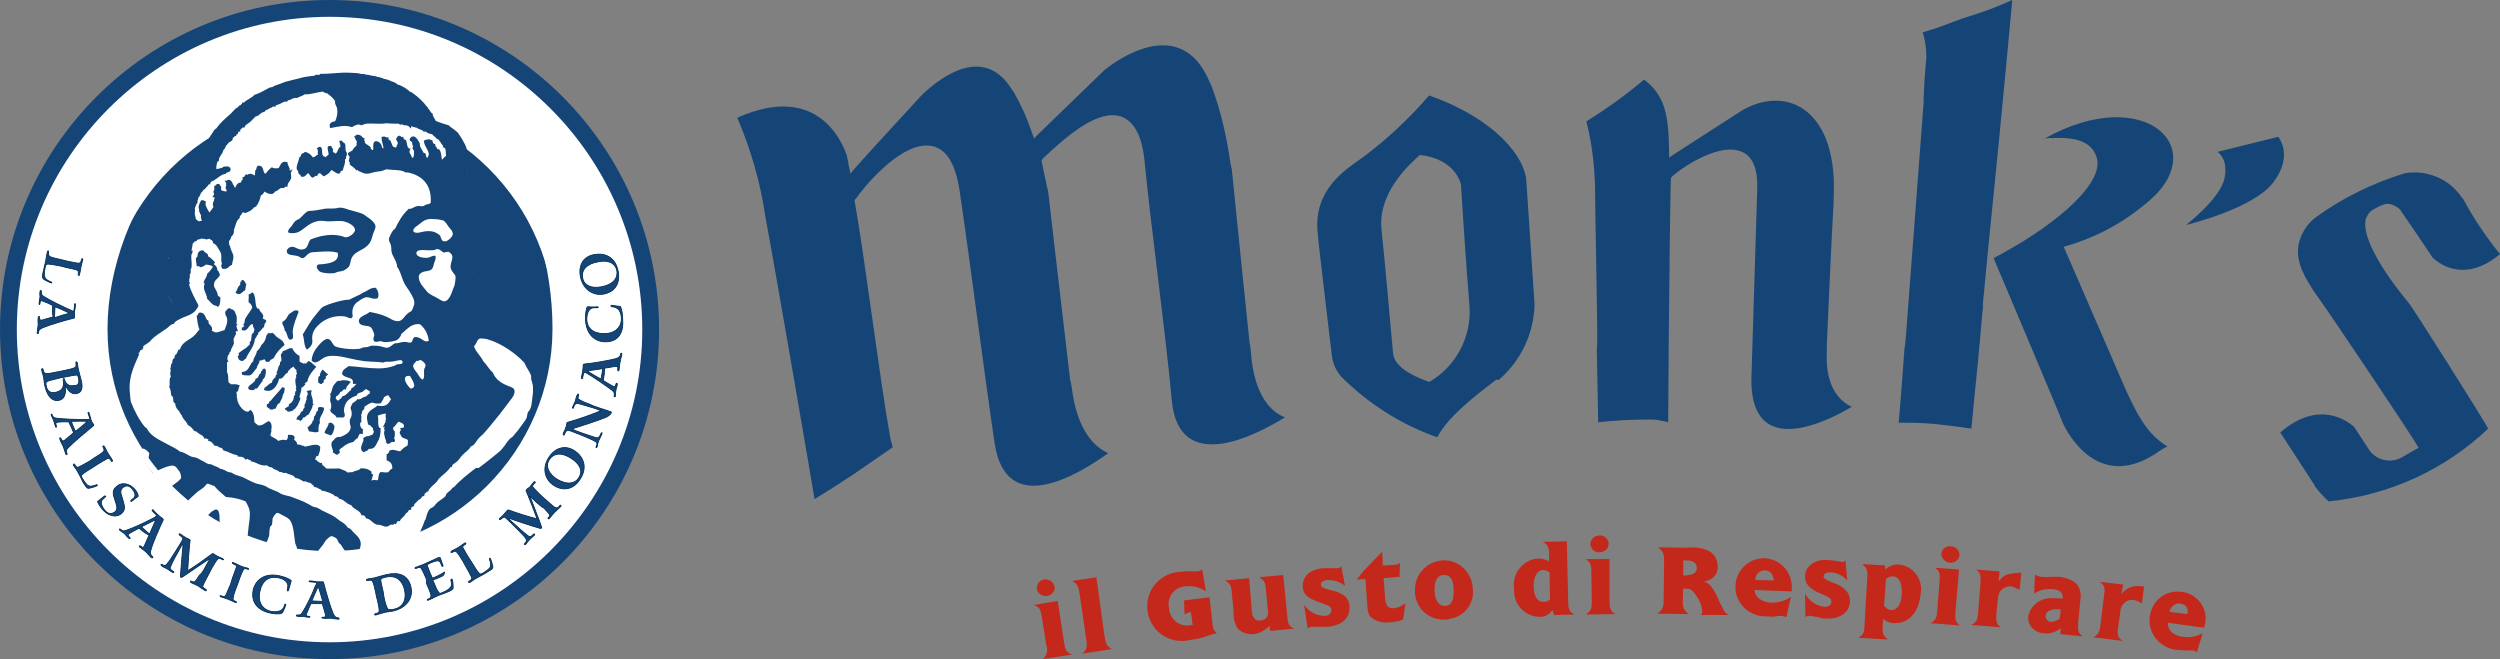 <?xml version="1.0" encoding="utf-8"?>
<!-- Generator: Adobe Illustrator 22.0.0, SVG Export Plug-In . SVG Version: 6.00 Build 0)  -->
<svg version="1.1" id="Livello_1" xmlns="http://www.w3.org/2000/svg" xmlns:xlink="http://www.w3.org/1999/xlink" x="0px" y="0px"
	 width="550px" height="145px" viewBox="0 0 550 145" style="enable-background:new 0 0 550 145;" xml:space="preserve">
<rect x="0" y="0" width="550" height="145" fill="#808080" stroke="none"/>
<style type="text/css">
	.st0{fill:#154577;}
	.st1{fill:#C4281A;}
	.st2{fill:#FFFFFF;}
	.st3{fill:#154577;stroke:#002C55;stroke-width:0.188;}
	.st4{fill:#154577;stroke:#154577;stroke-width:1.026;}
	.st5{fill:#154577;stroke:#154577;stroke-width:0.5;}
	.st6{fill:none;stroke:#FFFFFF;stroke-width:1.306;}
</style>
<path id="Path_138" class="st0" d="M529.8,66.5c0.3,0,17.2,26.8,17.6,27.8c-9.6,9.1-21.9,14.7-35.1,16c-1.1-1-2.2-2.2-3.1-3.4h0.1
	l-7.4-11.4c-0.1-0.1-0.1-0.3-0.3-0.3c8.5-7.4,14.8-2.6,16.3-1.3c1.9,2.9,3.4,5.2,3.4,5.2c1.7,2.3,4.9,2.9,7.3,1.4
	c1.1-0.6,2.4-1.4,3.5-2c-0.1-0.3-0.3-0.4-0.4-0.6c0-0.4-19.6-29.7-22.5-33.6c-1.8-2.8-4.3-6.5-3.5-10.6c0.5-2.2,1.7-4.2,3.5-5.7
	c6-4.4,12.7-7.7,19.9-9.9c4.9-0.8,9.9,1.3,12.6,5.5h0.1c2.3,4.3,5.1,8.5,8.2,12.3c-7.5,6.3-13.1,2.4-14.8,0.8
	c-2.6-3.9-5.4-8-7.2-10.6l0,0c0,0-1.9-1.9-3.8-1c-0.1,0.1-0.2,0.1-0.4,0.1l-1.5,0.8c-1,0.5-1.6,1.4-1.9,2.5v0.1
	C519.6,54.5,529.4,66,529.8,66.5z M383.2,33.4c2.4,1,3.5,3.8,3.4,7.9c-0.4,11.9-0.9,30.3-1.3,42.2c-0.1,18,17.2,8.9,22.1,6
	c-2.4-1.1-5.9-4.1-5.5-12.1v-1.6c0.4-8.3,1-23,1.5-31.3v-0.9c1-19-9.8-25.1-20-19.4C376,29,367,34.7,367.2,34.7v-1.4
	c-0.1-8-0.9-12.3-5.5-15.8c-4,3.4-8.2,6.4-12.7,9.2c1,4,1.6,8,1.8,12.1l0,0l0.1,2c0.1,10.9,0.4,22,0.5,32.9c0,1.2,0,2.4-0.1,3.6
	c0,0,0.3,14.2,0.3,15.6c3.6-0.4,7.3-0.6,10.9-0.6c1.1,0,2.1,0,3.1,0.3c0,0,0.8,0.1,1.4,0.3c0-1.5,0.1-14.6,0.1-14.6v-1
	c0.1-12.7,0.4-38.1,0.5-38.1C367.5,38.7,377.6,30.9,383.2,33.4L383.2,33.4z M275.2,77.5c-0.1-0.9-0.1-1.5-0.3-2v-0.1
	c0,0-3.9-37.8-3.9-38.1c-0.1-0.5-0.2-0.9-0.3-1.4c-0.8-5.7-2.1-11.4-4.1-16.8c-0.1-0.4-0.4-0.8-0.5-1.1c-6.3-15-20.4-4.8-23.1-2.6
	c-7.5,7.3-15.6,15-15.5,15.1c-0.1-0.5-0.4-1-0.5-1.4c-1-3-2.3-5.9-3.9-8.7c-0.1-0.3-0.4-0.5-0.6-0.9c-6-9.4-15.1-3-19.7,1.4
	c-7.4,8-15.8,17.2-15.7,17.3l-0.4-1.9c-0.1-0.8-0.3-1.4-0.4-2.1c-1-2.9-6.4-16.2-24.1-8.3c3,7,5.1,14.3,6.2,21.9
	c2.3,12.2,10.3,58.9,10.8,62c8.2-5,11.2-7.3,17.2-11.4c-0.8-3.3,0.1,0.8-0.6-2.4c-2.4-13.6-5.4-38.3-7.8-51.9
	c0.1-0.1,0.1-0.3,0.3-0.4c0.9-1.4,9.7-12.8,16.6-11.6c3.3,0.6,5.3,3.9,6.2,9.8c2.4,16.2,5.3,39.3,7.7,55.5c2.5,17,18.7,6.8,25,2.3
	c-2.9-1.3-6.8-4.8-8-14.3c-0.1-0.7-0.2-1.3-0.4-2v-0.1c0,0-4.8-40.8-4.8-41.1c-0.1-0.4-0.2-0.8-0.3-1.3l-1.1-5.2
	c0-0.1,0-0.3-0.1-0.4c0.1-0.1,0.3-0.3,0.3-0.4l0.1-0.1c5.7-5.4,12.2-10.7,17-9.2c2.9,0.9,4.8,4.3,5.3,9.9c1.5,15.3,4.6,37.3,6,52.7
	c1.6,16.3,18.3,7.7,24.9,3.6C279.7,90.7,275.9,87.1,275.2,77.5z M329.1,83.6c-5.7,4.3-10.7,8.4-12.9,12.6c-8-2.8-15.2-7.4-21.2-13.4
	c-1.1-1.3-1.8-2.9-2-4.6c0-0.1-3.1-25.9-3.1-26.8c-1.1-9.9,6.5-14.3,9.8-16.7c5.4-4,10.3-8.6,14.7-13.7
	c14.8,5.2,21.2,13.8,21.4,18.9c0,0,1,15.2,1.8,27c-0.1,6.4-3,12.5-7.9,16.7C329.2,83.4,329.2,83.6,329.1,83.6L329.1,83.6z
	 M323.3,67.5c-0.9-10.8-1.5-21.1-1.9-27c-0.1-0.1-1.1-5.5-9-6.4c-1,0.9-9.2,7.5-8.5,16.1c0.9,8.5,1.8,19.2,2.6,27.8
	c0.6,3.3,5.8,5.3,7.9,6h0.1C320.3,80.6,323.7,74.2,323.3,67.5z M439.8,30.7c0.9-9.4,2.8-29.2,2.9-30.7c-3.5,1.6-7.1,2.9-10.8,4
	c-1.1,0.4-2.4,0.9-3.5,1.3c-1.8,0.7-3.6,1.3-5.4,1.8c0.5,1.7,0.8,3.4,0.8,5.2v0.4c-0.3,3-0.5,6-0.6,9v0.8L419.3,74
	c-0.1,0.9-0.1,1.6-0.3,2.5c0,0-1.1,15.1-1.3,16.5c2.9,0,5,0,8.2,0.3c2.6,0.3,5.3,0.6,7.8,1c0.1-1.3,1.5-15.2,1.5-15.2l0.1-1.3
	c0.4-3.5,0.6-7,1-10.7l-0.1,0.1l0.9-9.4v-0.1L439.8,30.7L439.8,30.7z M466.3,82.6C459,65.8,454.1,54.4,454,54.3
	c6.5-1.8,12.5-4.9,17.7-9.2C487.4,33,472,18,449.8,30.5l0,0c0.5-0.1,1.1-0.2,1.6-0.1c6.3-0.4,8.8,1.4,9.7,3.8
	c2.5,5.5-8.2,14.8-20.5,21.5l-2,1.1c0,0,15.1,35.7,15.2,36.2c1.1,2.5,7.9,15.1,20.6,6.7c0.6-0.5,2-1.3,2.4-1.5
	C472.2,95.4,469.9,91,466.3,82.6z M489.4,39.2c-1,4.6-8.5,10.3-8.5,10.3l0,0c0,0,15.2-3.6,19.4-9.6c4.3-5.9,0.9-9.8,0.9-9.8
	l-13.3,3.3C487.7,33.4,490.3,34.7,489.4,39.2z"/>
<path id="Path_139" class="st1" d="M234.1,141.4c0.3,1.8,0.5,2.1,1.8,2.6l-6.5,1c0.9-0.7,1.2-2,0.8-3l-1-6.3
	c-0.3-1.8-0.5-2.1-1.8-2.6l5.3-0.9L234.1,141.4z M230.4,131.1c-1,0.2-2.1-0.5-2.3-1.5l0,0c-0.1-1,0.6-2,1.6-2.1
	c1-0.2,2.1,0.5,2.3,1.5l0,0C232.2,129.9,231.5,130.9,230.4,131.1C230.5,131.1,230.5,131.1,230.4,131.1L230.4,131.1z M243,140
	c0.3,1.8,0.5,2.1,1.6,2.8l-6.5,1c1-0.9,1.1-1.4,0.9-3l-1.5-10.2c-0.3-1.8-0.5-2.1-1.6-2.8l5.3-0.8L243,140z M266.1,131.4l0.6,5.4
	c0.1,1.5,0.4,2,1,2.5l-0.4,0.1l-0.4,0.1c-0.4,0.1-0.8,0.2-1.3,0.4c-1.2,0.5-2.5,0.7-3.8,0.9c-4.1,1-8.2-1.5-9.2-5.6s1.5-8.2,5.6-9.2
	c0.5-0.1,1-0.2,1.5-0.2c0.9-0.1,1.8-0.2,2.8-0.1h0.9c0.4,0,0.8-0.2,1.1-0.4l0.8,4.8c-1.3-0.9-2.9-1.3-4.5-1.1
	c-2.2,0.1-3.9,2-3.7,4.2c0,0.2,0,0.4,0.1,0.5c0,2.1,1.7,3.9,3.9,3.9c0.3,0,0.6,0,0.9-0.1h0.4l-0.4-2.8c-0.5,0-1,0.2-1.4,0.5
	l-0.1-3.1L266.1,131.4z M283.2,135.5c0.1,1.8,0.4,2.3,1.5,2.8l-5.3,0.5l-0.1-1.1c-1,1-2.3,1.7-3.6,1.8c-1.2,0.1-2.4-0.3-3.3-1.1
	c-0.8-1.1-1.1-2.4-1-3.8l-0.4-4.1c-0.1-1.8-0.4-2.1-1.5-2.8l5.3-0.5l0.6,7.2c0.1,1.5,0.8,2.3,1.9,2.1c1.3-0.1,1.9-1,1.6-2.6
	l-0.4-4.1c-0.1-1.8-0.4-2.1-1.5-2.8l5.3-0.5L283.2,135.5z M295.9,128.9c-1-0.9-2.4-1.3-3.8-1.3c-1,0.1-1.6,0.5-1.5,1.1
	c0,0.4,0.4,0.6,1.3,0.9l1.5,0.4c0.9,0.2,1.7,0.6,2.4,1.1c0.7,0.6,1.1,1.5,1.1,2.4c0.1,2.4-1.6,4.1-4.8,4.4h-3.5
	c-0.3,0-0.6,0.1-0.9,0.4l-0.8-5.2c1.1,1.5,2.8,2.4,4.6,2.4c0.9-0.1,1.4-0.6,1.4-1.3c0-0.6-0.4-0.9-1.5-1.3l-1.4-0.5
	c-2.3-0.8-3.3-1.6-3.4-3.3c-0.1-2.3,1.6-3.9,4.6-4.1h3c0.3,0,0.6-0.1,0.9-0.4L295.9,128.9z M304.2,124.4l2-0.1
	c1.3-0.1,1.4-0.1,1.8-0.5l-0.1,3.1l-3.5,0.3l0.3,4.1c0.1,1.9,0.6,2.6,2,2.5c0.9-0.1,1.8-0.5,2.5-1.1l-0.5,3.6c-1,0.4-2,0.6-3,0.6
	c-1.2,0.2-2.4-0.1-3.4-0.6c-1.3-0.9-1.4-1.1-1.6-4.6l-0.3-4.3l-1.9,0.1l0.4-0.5l0.6-0.8l0.5-0.6l2.4-2.5l0.8-0.8l0.5-0.5l0.4-0.4
	L304.2,124.4z M318.1,136.3c-3.4,0.3-6.5-2.2-6.8-5.7c0-0.2,0-0.3,0-0.5c-0.2-3.5,2.4-6.5,5.9-6.8s6.5,2.4,6.8,5.9
	c0,0.1,0,0.1,0,0.2c0.5,3.2-1.8,6.3-5,6.7C318.8,136.3,318.4,136.3,318.1,136.3L318.1,136.3z M317.6,126.5c-1.4,0-2.1,1.4-2,3.5
	s1,3.4,2.3,3.3c1.4,0,2-1.3,1.9-3.5C319.8,127.5,319,126.4,317.6,126.5L317.6,126.5z M345,132.3c0,1.8,0.3,2.3,1.4,2.9l-4.5,0.1
	c-0.1-0.4-0.3-0.7-0.4-1.1c-0.6,1-1.7,1.6-2.9,1.5c-3.1-0.1-5.6-2.7-5.5-5.8c0-0.1,0-0.2,0-0.4c-0.5-3.2,1.8-6.2,5-6.6
	c0.1,0,0.2,0,0.3,0c0.8-0.1,1.7,0.2,2.4,0.6v-1.4c0-1.8-0.3-2.3-1.4-2.9l5.3-0.1L345,132.3z M339.5,125.4c-1.3,0-2.1,1.4-2.1,3.5
	c0,2.4,0.9,3.6,2.3,3.5c0.5,0,0.9-0.2,1.3-0.5l-0.1-6C340.4,125.6,340,125.4,339.5,125.4z M354.1,132.2c0,1.8,0.3,2.3,1.3,2.9
	l-6.5,0.1c1-0.8,1.3-1.1,1.3-2.9l-0.1-6.4c0-1.8-0.3-2.3-1.3-2.9h5.3L354.1,132.2z M351.9,121.5c-1,0.1-1.9-0.7-2-1.7c0,0,0,0,0-0.1
	c0-1.1,0.9-1.9,2-1.9c1-0.1,1.9,0.7,2,1.7c0,0,0,0,0,0.1C353.9,120.7,353,121.5,351.9,121.5L351.9,121.5z M370.2,132.2
	c0,1.6,0.3,2.1,1.3,2.9l-6.9-0.1c1.1-0.8,1.4-1.3,1.4-2.9l0.1-8.8c0-1.6-0.3-2.1-1.4-2.9l6.5,0.1c1.7-0.2,3.4,0,4.9,0.8
	c1.2,0.7,1.8,2,1.8,3.4c0,1.8-1,2.8-3.1,3.3c0.6,0.1,1.1,0.4,1.5,0.8c0.6,0.8,1.1,1.6,1.5,2.5l0.6,1.4l0.3,0.5l0.3,0.6
	c0.2,0.6,0.7,1.2,1.3,1.5h-6.2c0.4-0.3,0.4-0.5,0.4-0.9c-0.1-1.2-0.6-2.3-1.3-3.3c-0.8-1.3-1.3-1.6-2.4-1.6h-0.5L370.2,132.2z
	 M371.2,126.5c1.4,0,2.1-0.6,2.1-1.6s-0.8-1.6-2.1-1.6h-0.9v3.3h0.9V126.5z M393,135.8c-0.2-0.1-0.5-0.2-0.8-0.3h-0.8l-0.8,0.1
	c-0.6,0.1-1.2,0.1-1.8,0c-3.6,0.2-6.8-2.5-7-6.1c0-0.2,0-0.4,0-0.6c0.1-3.4,2.9-6.1,6.3-6.1c3.4,0.1,6.1,2.9,6.1,6.3
	c0,0.2,0,0.4,0,0.5v0.5l-8.2-0.3c0.1,1.6,1.5,2.6,3.6,2.8c1.6,0,3.1-0.4,4.4-1.3L393,135.8z M388.3,125.5c-1.1-0.1-2.1,0.8-2.1,1.9
	c0,0.1,0,0.1,0,0.2l4,0.1C390.1,126.3,389.5,125.5,388.3,125.5z M406.4,127.7c-0.9-1-2.2-1.7-3.6-1.8c-1,0-1.6,0.3-1.6,0.9
	c0,0.4,0.3,0.6,1.1,1l1.5,0.6c0.9,0.3,1.7,0.8,2.3,1.5c0.6,0.6,0.9,1.5,0.9,2.4c-0.1,2.4-2.1,3.9-5.3,3.8c-0.6,0-1.1-0.1-1.6-0.3
	c-1-0.1-1.5-0.3-1.9-0.3c-0.4-0.1-0.7,0-1,0.3l-0.1-5.2c0.9,1.6,2.5,2.7,4.3,2.9c0.9,0,1.5-0.4,1.5-1.1c0-0.6-0.3-0.9-1.4-1.4
	l-1.4-0.6c-2.1-1-3-2-3-3.6c0.1-2.3,2.1-3.8,5-3.6c0.5,0,1.1,0.1,2.4,0.3c0.2,0,0.4,0,0.6,0.1c0.3,0.1,0.6,0,0.9-0.3L406.4,127.7z
	 M414.8,125.3c0.8-0.8,1.9-1.2,3-1.1c3,0.3,5.2,3.1,4.8,6.1c0,0.2,0,0.3-0.1,0.5c-0.3,3.8-2.6,6.4-5.7,6.3c-0.9,0-1.9-0.3-2.5-1
	l-0.1,1.6c-0.1,1.8,0.1,2.1,1.1,3l-6.5-0.4c1.1-0.6,1.4-1.1,1.4-2.9l0.6-10.3c0.1-1.8-0.1-2.1-1.1-3l5,0.3L414.8,125.3z M416,134.2
	c1.4,0.1,2.3-1.3,2.4-3.6s-0.6-3.8-2-3.8c-0.6,0-1.1,0.2-1.5,0.6l-0.4,5.9C415,133.8,415.4,134.2,416,134.2L416,134.2z M430.2,134.6
	c-0.1,1.8,0,2.3,1,3l-6.5-0.5c1.1-0.6,1.4-1.1,1.5-2.8l0.5-6.4c0.1-1.8,0-2.3-1-3l5.3,0.4L430.2,134.6z M429,123.8
	c-1.1-0.1-1.9-1-1.9-2c0.1-1,1.1-1.8,2.1-1.6l0,0c1.1,0,1.9,0.9,1.9,2C430.9,123.2,430,123.9,429,123.8L429,123.8z M439.7,127.9
	c0.6-0.8,1.3-1.4,2.3-1.6c0.7-0.2,1.5-0.2,2.3-0.3h0.4l-0.4,3.8c-0.5-0.3-1.1-0.6-1.8-0.8c-0.7-0.1-1.4,0.2-2,0.6
	c-0.6,0.5-0.9,1.1-1,2.5l-0.3,2.9c-0.1,1.8,0,2.3,1,3l-6.5-0.5c1.1-0.6,1.4-1.1,1.5-2.8l0.5-6.4c0.1-1.8,0-2.3-1-3l5.2,0.4
	L439.7,127.9z M447.7,126.4c0.5,0.3,1,0.5,1.5,0.5c0.6,0.1,1.3,0.1,1.9,0h1.9c1.4,0.1,2.7,0.6,3.8,1.5c0.8,0.9,1.1,2.2,0.9,3.4
	l-0.5,5.2c-0.1,1.8,0,2.3,1,3l-4.9-0.5v-1.3c-1,0.9-2.3,1.3-3.6,1.1c-1.9,0-3.5-1.5-3.5-3.4c0-0.1,0-0.2,0-0.3
	c0.5-2.4,2.7-4.1,5.2-4c0.8,0,1.6,0,2.4,0.1v-0.1c0.1-1.1-0.6-1.9-2.3-2c-1.4-0.1-2.8,0.2-4,1L447.7,126.4z M450,135.5
	c0,0.7,0.5,1.2,1.1,1.3h0.1c0.7,0,1.3-0.3,1.9-0.6l0.3-2.1C451.3,133.8,450.1,134.5,450,135.5L450,135.5z M466.7,130.7
	c0.6-0.8,1.4-1.3,2.3-1.6c0.7-0.2,1.5-0.2,2.3-0.1h0.4l-0.5,3.8c-0.5-0.4-1.1-0.7-1.8-0.8c-0.7-0.1-1.5,0.1-2,0.6
	c-0.6,0.5-0.9,1.1-1,2.5L466,138c-0.3,1.8,0,2.3,1,3l-6.5-0.8c1.1-0.6,1.4-1,1.6-2.8l0.8-6.4c0.3-1.8,0-2.3-1-3l5.2,0.6L466.7,130.7
	z M483.3,143.5c-0.2-0.2-0.5-0.3-0.8-0.4H481c-0.5,0-1.4-0.1-1.8-0.1c-3.7-0.2-6.5-3.3-6.3-6.9c0-0.2,0-0.4,0.1-0.6
	c0.4-3.3,3.4-5.7,6.7-5.3c0.1,0,0.2,0,0.3,0c3.2,0.4,5.6,3.3,5.2,6.5c0,0.3-0.1,0.6-0.2,0.9c0,0.2,0,0.3-0.1,0.5l-8-1.1
	c0,1.6,1.1,2.8,3.3,3.1c1.5,0.2,3,0,4.4-0.8L483.3,143.5z M479.7,132.8c-1.2-0.2-2.2,0.7-2.4,1.8l0,0l3.9,0.5
	C481.5,133.8,481,133,479.7,132.8L479.7,132.8z"/>
<g>
	<path class="st0" d="M0,72.5c0,40,32.5,72.5,72.5,72.5S145,112.5,145,72.5S112.5,0,72.5,0S0,32.5,0,72.5z"/>
	<path class="st2" d="M3.7,72.5c0,37.9,30.9,68.8,68.8,68.8s68.8-30.9,68.8-68.8S110.4,3.7,72.5,3.7C34.6,3.7,3.7,34.6,3.7,72.5z"/>
	<g>
		<path class="st3" d="M15,57.5c1.1,0.2,1.9,0.4,2.3,0.4c0.3,0,0.5-0.1,0.6-0.7c0-0.1,0.1-0.3,0.2-0.3s0.1,0.1,0.1,0.3
			c-0.1,0.5-0.3,1-0.4,1.6s-0.2,1.2-0.3,1.6c0,0.2-0.1,0.2-0.2,0.2s-0.1-0.2-0.1-0.3c0.1-0.6,0-0.8-0.3-0.9
			c-0.6-0.2-1.3-0.3-2.1-0.5l-1.6-0.4c-1.1-0.2-2.1-0.4-2.7-0.4c-0.3,0-0.5,0.2-0.6,0.9c-0.1,0.6-0.2,1.2-0.1,1.7
			c0.1,0.7,0.6,1,1.4,1.3c0.1,0.1,0.2,0.1,0.2,0.2c0,0.1-0.1,0.1-0.2,0c-0.2,0-1.1-0.5-1.5-0.7c-0.4-0.3-0.4-0.5-0.3-1.3
			c0.1-0.5,0.3-1.1,0.4-1.7c0.1-0.6,0.3-1.1,0.3-1.4c0.1-0.6,0.2-1.3,0.3-1.6c0-0.2,0.1-0.3,0.2-0.3c0.1,0,0.1,0.1,0.1,0.3
			c-0.1,0.5,0,0.8,0.4,1s1.5,0.4,2.7,0.7L15,57.5z"/>
		<path class="st3" d="M11.6,67.2c-0.8-0.4-1.7-0.8-2.3-1c-0.3-0.1-0.5,0-0.5,0.6c0,0.1-0.1,0.2-0.1,0.2c-0.1,0-0.1-0.1-0.1-0.3
			c0-0.3,0.1-1,0.2-1.3c0-0.4-0.1-0.9,0-1.2c0-0.2,0.1-0.3,0.2-0.3c0.1,0,0.1,0.1,0.1,0.3c0,0.4,0,0.7,0.5,1
			c1.4,0.9,4.1,2.2,5.2,2.7c0.3,0.1,0.8,0.3,1.1,0.5c0.3,0.1,0.4,0,0.4-0.3s0.1-0.8,0.1-1c0-0.1,0-0.3,0.1-0.3s0.1,0.1,0.1,0.3
			c0,0.3-0.1,0.9-0.2,1.4c0,0.6,0,1.2,0,1.3c0,0.1,0,0.2-0.2,0.2c-2,0.5-5.4,1.5-6.8,2.1c-0.6,0.3-0.9,0.5-0.9,0.9
			c0,0.3-0.1,0.4-0.2,0.4c-0.1,0-0.2-0.1-0.1-0.3c0-0.4,0.1-1,0.2-1.6c0-0.5-0.1-1,0-1.6c0-0.2,0.1-0.3,0.2-0.3
			c0.1,0,0.1,0.1,0.1,0.3c0,0.5,0.2,0.6,0.6,0.5c0.7-0.2,1.8-0.5,2.4-0.7C11.5,69,11.5,68.1,11.6,67.2z M15.3,68.9
			C15.4,68.9,15.4,68.8,15.3,68.9c-0.8-0.4-2.3-1.1-3.2-1.4c0,0.4-0.1,1.5-0.1,2.4C13.1,69.5,14.2,69.2,15.3,68.9z"/>
		<path class="st3" d="M13.7,81.6c1.5-0.3,2.3-0.5,2.7-0.7c0.3-0.1,0.4-0.4,0.3-1c0-0.2,0-0.3,0.1-0.3s0.2,0.1,0.2,0.2
			c0.1,0.3,0.1,1,0.3,1.7c0.1,0.5,0.4,1.4,0.6,2.3c0.4,1.7,0,2.6-1.1,2.8c-1,0.2-1.9-0.6-2.4-1.9c-0.1-0.1-0.2-0.1-0.1,0
			c0.3,1.8,0,3.1-1.4,3.4c-1.1,0.2-2.4-0.5-3-3.1c-0.2-0.8-0.2-1.3-0.3-2c-0.1-0.5-0.4-1.2-0.4-1.5c-0.1-0.3,0-0.4,0.1-0.4
			s0.2,0.1,0.2,0.3c0.1,0.6,0.4,0.8,0.8,0.8c0.4,0,1.4-0.2,2.9-0.5L13.7,81.6z M17.3,83.3c-0.1-0.5-0.2-0.7-0.4-0.8
			c-0.3,0-1,0.1-2.9,0.5l-0.6,0.1c-2.1,0.5-2.8,0.7-3,0.8c-0.3,0.2-0.4,0.4-0.2,1.1c0.2,1.1,1,1.6,2.1,1.3c1.3-0.3,1.9-1.1,1.6-2.7
			c0-0.2,0-0.3,0.1-0.3s0.2,0,0.2,0.2c0.2,0.9,1,1.6,2.1,1.3C17,84.9,17.5,84.5,17.3,83.3L17.3,83.3z"/>
		<path class="st3" d="M15.1,92.8c-0.9,0-1.9,0-2.5,0.1c-0.3,0-0.4,0.2-0.2,0.8c0,0.1,0,0.2,0,0.3c-0.1,0-0.2,0-0.2-0.2
			c-0.1-0.2-0.3-1-0.4-1.3c-0.1-0.3-0.4-0.8-0.5-1.1c-0.1-0.2,0-0.3,0-0.3c0.1,0,0.1,0,0.2,0.2c0.1,0.4,0.3,0.6,0.9,0.7
			c1.6,0.2,4.6,0.3,5.8,0.3c0.3,0,0.9,0,1.2,0c0.3,0,0.4-0.1,0.3-0.4s-0.2-0.7-0.3-0.9c0-0.1-0.1-0.3,0-0.3s0.2,0,0.2,0.2
			c0.1,0.3,0.3,0.9,0.4,1.4c0.2,0.6,0.5,1,0.6,1.1c0,0.1,0.1,0.2-0.1,0.3c-1.6,1.3-4.3,3.6-5.4,4.7c-0.5,0.5-0.6,0.8-0.4,1.2
			c0.1,0.3,0.1,0.4,0,0.4s-0.2,0-0.3-0.3s-0.3-1-0.5-1.5s-0.5-0.9-0.7-1.5c-0.1-0.2-0.1-0.3,0-0.4c0.1,0,0.2,0.1,0.3,0.3
			c0.2,0.5,0.4,0.5,0.8,0.2c0.5-0.4,1.4-1.2,1.9-1.6C15.9,94.4,15.5,93.6,15.1,92.8z M19.2,92.7C19.3,92.7,19.3,92.7,19.2,92.7
			c-0.9-0.1-2.5,0-3.5,0c0.1,0.4,0.5,1.4,0.9,2.2C17.5,94.2,18.4,93.5,19.2,92.7z"/>
		<path class="st3" d="M20.8,100.7c1-0.6,1.6-1,1.9-1.3c0.2-0.2,0.3-0.4,0-1c-0.1-0.1-0.1-0.3,0-0.3s0.2,0,0.3,0.2
			c0.3,0.4,0.4,0.9,0.8,1.5c0.3,0.5,0.7,1,0.9,1.4c0.1,0.2,0.1,0.2,0,0.3c-0.1,0.1-0.2,0-0.3-0.2c-0.3-0.5-0.5-0.6-0.8-0.4
			c-0.6,0.3-1.2,0.7-1.9,1.1l-1.4,0.9c-1,0.6-1.8,1.1-2.2,1.5c-0.3,0.2-0.2,0.5,0.1,1c0.3,0.5,0.7,1,1,1.3c0.5,0.4,1.1,0.3,1.9,0
			c0.1-0.1,0.2-0.1,0.3,0c0,0.1,0,0.1-0.1,0.2c-0.2,0.1-1.1,0.4-1.6,0.5c-0.4,0.1-0.6,0-1.1-0.8c-0.3-0.4-0.6-1-0.8-1.5
			c-0.3-0.5-0.5-1-0.7-1.3c-0.3-0.6-0.8-1.1-0.9-1.4c-0.1-0.1-0.1-0.2,0-0.3c0.1-0.1,0.2,0,0.3,0.2c0.3,0.5,0.5,0.6,0.9,0.4
			s1.4-0.7,2.4-1.3L20.8,100.7z"/>
		<path class="st3" d="M29.7,107.7c0.4,0.5,0.6,0.9,0.7,1.3c0,0.2,0,0.2-0.1,0.3c-0.4,0.2-1,0.7-1.2,0.9c-0.1,0.1-0.2,0.1-0.3,0.1
			c-0.1-0.1,0-0.2,0.1-0.3c0.1-0.1,0.2-0.2,0.4-0.3c0.2-0.2,0.4-0.4,0.4-0.8s-0.2-0.8-0.6-1.3c-0.6-0.8-1.4-0.9-2.1-0.3
			c-0.5,0.4-0.5,1-0.3,1.6c0.1,0.4,0.4,1.2,0.5,1.7c0.3,1,0.3,1.7-0.5,2.4c-1.2,1-3,0.5-4.3-1.1c-0.4-0.5-0.7-1-0.9-1.4
			c0-0.1,0-0.2,0-0.2c0.3-0.2,1-0.8,1.4-1.1c0.1-0.1,0.3-0.1,0.3-0.1c0.1,0.1,0.1,0.1-0.1,0.3c-0.1,0.1-0.5,0.4-0.7,0.7
			c-0.3,0.5,0,1.3,0.6,2.1c0.7,0.9,1.5,1,2.3,0.4c0.5-0.4,0.5-1,0.2-1.9c-0.2-0.7-0.4-1.2-0.5-1.6c-0.2-0.8-0.1-1.5,0.6-2
			C26.8,105.9,28.6,106.4,29.7,107.7L29.7,107.7z"/>
		<path class="st3" d="M30.6,116.2c-0.8,0.4-1.7,0.9-2.2,1.2c-0.3,0.2-0.3,0.4,0.1,0.8c0.1,0.1,0.2,0.2,0.1,0.3c0,0-0.1,0-0.3-0.1
			c-0.2-0.2-0.7-0.7-0.9-1c-0.3-0.2-0.7-0.5-1-0.7c-0.1-0.1-0.2-0.2-0.1-0.3c0-0.1,0.1,0,0.3,0.1c0.3,0.3,0.5,0.4,1.1,0.2
			c1.5-0.5,4.3-1.8,5.4-2.4c0.3-0.1,0.8-0.4,1.1-0.6c0.2-0.1,0.3-0.3,0.1-0.5s-0.5-0.5-0.7-0.7c-0.1-0.1-0.2-0.2-0.1-0.3
			c0.1-0.1,0.2-0.1,0.3,0.1c0.2,0.2,0.6,0.7,1,1c0.4,0.4,0.9,0.7,1,0.8c0.1,0.1,0.1,0.1,0.1,0.3c-0.9,1.9-2.3,5.1-2.7,6.6
			c-0.2,0.6-0.1,1,0.2,1.3c0.2,0.2,0.3,0.3,0.2,0.4s-0.2,0-0.4-0.1c-0.3-0.3-0.7-0.8-1.1-1.2c-0.4-0.3-0.8-0.6-1.3-1
			c-0.2-0.1-0.2-0.2-0.1-0.3c0.1-0.1,0.2,0,0.3,0.1c0.4,0.3,0.6,0.3,0.8-0.2c0.3-0.6,0.7-1.7,1-2.3C32,117.4,31.3,116.8,30.6,116.2z
			 M34.3,114.3L34.3,114.3c-0.8,0.4-2.2,1.1-3.2,1.6c0.3,0.3,1.1,1,1.8,1.6C33.4,116.4,33.8,115.4,34.3,114.3z"/>
		<path class="st3" d="M45.2,124.7c0.3-0.5,0.6-1.1,0.9-1.6c0-0.1,0-0.1-0.1-0.1c-1.3,0.8-4.6,3.1-5.8,3.9c-0.2,0.1-0.4,0.2-0.4,0.1
			c-0.1,0-0.1-0.1-0.1-0.4c0.1-1.8,0.5-6,0.6-7c0-0.1,0-0.1-0.1,0c-0.2,0.4-0.8,1.3-1,1.8c-1,1.7-1.5,2.8-1.7,3.3
			c-0.2,0.4,0,0.6,0.6,1c0.2,0.1,0.2,0.2,0.1,0.2c0,0.1-0.1,0.1-0.3,0c-0.3-0.2-0.9-0.6-1.2-0.8c-0.6-0.3-0.9-0.4-1.1-0.6
			c-0.1-0.1-0.2-0.2-0.2-0.3c0.1-0.1,0.2-0.1,0.3,0c0.4,0.3,0.7,0.3,1-0.1c0.4-0.4,1.2-1.6,2.3-3.4c0.5-0.8,1.2-1.9,1.2-2.1
			c0.1-0.3-0.1-0.4-0.6-0.8c-0.2-0.1-0.2-0.2-0.2-0.3c0.1-0.1,0.2-0.1,0.3,0c0.3,0.2,0.8,0.6,1.2,0.8c0.4,0.2,0.7,0.3,0.8,0.4
			s0.2,0.1,0.1,0.3c-0.2,1.7-0.4,4.6-0.5,6.4c0,0.1,0,0.1,0.1,0.1c1.5-0.9,3.6-2.4,5.2-3.6c0.1-0.1,0.2-0.1,0.3-0.1
			c0.2,0.1,0.4,0.3,0.8,0.5c0.4,0.2,1,0.5,1.3,0.6c0.1,0.1,0.2,0.2,0.2,0.2c-0.1,0.1-0.1,0.1-0.3,0c-0.5-0.3-0.7-0.3-0.9-0.2
			c-0.3,0.2-1,1.4-1.3,1.9c-0.2,0.4-0.8,1.5-1.2,2.3s-0.8,1.5-0.9,1.8c0,0.3,0.2,0.5,0.6,0.7c0.2,0.1,0.2,0.2,0.2,0.3
			c-0.1,0.1-0.2,0.1-0.3,0c-0.4-0.2-1.1-0.7-1.5-1c-0.4-0.2-1.1-0.5-1.5-0.7c-0.2-0.1-0.2-0.2-0.2-0.3c0-0.1,0.1-0.1,0.3,0
			c0.2,0.1,0.4,0.2,0.6,0.1c0.2-0.1,0.7-0.8,1.1-1.5C44.4,126.2,44.9,125.3,45.2,124.7L45.2,124.7z"/>
		<path class="st3" d="M51.2,127c0.3-0.8,0.6-1.7,0.8-2.2c0.1-0.3,0-0.5-0.6-0.7c-0.2-0.1-0.3-0.1-0.3-0.3c0-0.1,0.1-0.1,0.3,0
			c0.3,0.1,1,0.5,1.5,0.7c0.7,0.3,1.2,0.4,1.6,0.5c0.2,0.1,0.2,0.1,0.2,0.2s-0.1,0.1-0.3,0c-0.6-0.2-0.7-0.1-0.9,0.2
			c-0.3,0.6-0.8,1.8-1,2.5l-0.3,0.8c-0.4,1-0.8,2.1-0.9,2.8c-0.1,0.4,0,0.6,0.5,0.8c0.2,0.1,0.3,0.1,0.2,0.2c0,0.1-0.1,0.1-0.3,0
			c-0.5-0.2-1.1-0.5-1.6-0.7s-1.3-0.4-1.5-0.5s-0.2-0.1-0.2-0.2c0-0.1,0.1-0.1,0.3,0c0.6,0.2,0.8,0.2,1-0.2s0.5-1.2,1-2.3L51.2,127z
			"/>
		<path class="st3" d="M55.7,129.8c0.5-2.1,2.4-3.9,5.9-3.1c1.3,0.3,2,0.7,2.3,0.9c0.2,0.1,0.2,0.2,0.1,0.4
			c-0.1,0.3-0.3,1.1-0.5,1.8c0,0.2-0.1,0.2-0.2,0.2c-0.1,0-0.1-0.1-0.1-0.2c0-0.2,0.1-0.5,0.1-0.6c0.2-1-0.6-1.8-2.1-2.1
			c-2-0.4-3.5,0.6-4,2.9c-0.6,2.7,0.7,4.1,2.4,4.5c1,0.2,1.8,0,2.2-0.2c0.4-0.3,0.7-0.6,0.8-1.2c0.1-0.2,0.1-0.2,0.2-0.2
			c0.1,0,0.1,0.1,0,0.4c-0.1,0.4-0.4,0.9-0.6,1.4c-0.1,0.1-0.2,0.2-0.4,0.3c-0.5,0.1-1.5,0.1-2.7-0.2
			C57.2,134.3,55.1,132.9,55.7,129.8L55.7,129.8z"/>
		<path class="st3" d="M68.4,132.8c-0.4,0.8-0.7,1.7-1,2.3c-0.1,0.3,0,0.5,0.6,0.5c0.1,0,0.2,0.1,0.2,0.1c0,0.1-0.1,0.1-0.2,0.1
			c-0.3,0-1-0.1-1.3-0.2c-0.4,0-0.9,0.1-1.2,0c-0.2,0-0.3-0.1-0.3-0.2c0-0.1,0.1-0.1,0.3-0.1c0.4,0,0.7,0,1-0.5
			c0.9-1.4,2.2-4.1,2.6-5.2c0.1-0.3,0.3-0.8,0.5-1.1c0.1-0.2,0-0.4-0.3-0.4s-0.8-0.1-1-0.1c-0.1,0-0.3,0-0.3-0.1
			c0-0.1,0.1-0.1,0.3-0.1c0.3,0,0.9,0.1,1.4,0.2c0.6,0,1.2,0,1.3,0c0.1,0,0.2,0,0.2,0.2c0.5,2,1.5,5.4,2.1,6.8
			c0.3,0.6,0.5,0.8,0.9,0.9c0.3,0,0.4,0.1,0.4,0.2c0,0.1-0.1,0.2-0.3,0.1c-0.4,0-1-0.1-1.6-0.2c-0.5,0-1,0.1-1.6,0
			c-0.2,0-0.3-0.1-0.3-0.1c0-0.1,0.1-0.1,0.3-0.1c0.5,0,0.6-0.2,0.5-0.6c-0.2-0.7-0.5-1.8-0.7-2.4C70.2,132.8,69.2,132.8,68.4,132.8
			z M70,129L70,129c-0.4,0.8-1,2.3-1.4,3.2c0.4,0,1.5,0.1,2.4,0.1C70.7,131.3,70.4,130.1,70,129z"/>
		<path class="st3" d="M82.7,130.6c-0.3-1.5-0.5-2.2-0.7-2.6c-0.1-0.4-0.4-0.4-1-0.3c-0.2,0-0.4,0.1-0.4-0.1c0-0.1,0.1-0.2,0.2-0.2
			c0.3-0.1,1-0.1,1.7-0.3c0.7-0.2,1.7-0.5,2.6-0.7c2.6-0.6,4.7,0.1,5.3,2.7c0.6,2.5-1,4.6-3.8,5.3c-0.9,0.2-1.7,0.2-2.2,0.4
			c-0.5,0.1-1.4,0.4-1.7,0.5c-0.2,0-0.3,0-0.3-0.1s0.1-0.1,0.2-0.2c0.7-0.1,0.9-0.4,0.8-0.9c0-0.4-0.3-1.9-0.6-2.9L82.7,130.6z
			 M84.5,131.5c0.3,1.4,0.6,2.1,0.7,2.3c0.2,0.4,0.7,0.4,1.6,0.2c1.8-0.4,2.7-2,2.2-4.2c-0.6-2.6-2.3-3.3-4.3-2.8
			c-0.7,0.2-0.9,0.3-0.9,0.5c-0.1,0.2,0.1,0.9,0.5,2.7L84.5,131.5z"/>
		<path class="st3" d="M93.8,127.4c-0.5-1.2-0.9-2-1.1-2.3s-0.4-0.4-1-0.1c-0.2,0.1-0.3,0.1-0.4,0c0-0.1,0-0.2,0.2-0.2
			c0.3-0.1,1.1-0.4,1.6-0.6c0.9-0.4,2.6-1.2,3.3-1.5c0.3-0.1,0.4-0.1,0.5,0.1c0.1,0.4,0.4,1.1,0.5,1.5c0.1,0.1,0.1,0.3,0,0.3
			s-0.1,0-0.2-0.1c-0.1-0.2-0.2-0.5-0.3-0.7c-0.2-0.5-0.7-0.6-2.1,0c-0.2,0.1-0.4,0.2-0.6,0.3c-0.2,0.1-0.2,0.2-0.2,0.3
			c0.1,0.3,0.5,1.5,1,2.5l0.1,0.3c0.4-0.1,2.1-0.9,2.6-1.3c0.1-0.1,0.2,0,0.1,0c-0.1,0.4-0.1,0.7-0.6,0.9c-0.7,0.3-1.6,0.7-2,0.8
			l0.1,0.2c0.5,1.2,0.9,2.2,1.2,2.5c0.2,0.3,0.4,0.3,1,0c0.9-0.4,1.3-0.7,1.6-1.1c0.3-0.3,0.3-0.7,0.1-1.5c0-0.2,0-0.2,0.1-0.3
			c0.1,0,0.1,0,0.2,0.1c0.1,0.2,0.2,1.1,0.2,1.6s-0.1,0.6-0.9,1c-0.9,0.4-2.5,0.9-3,1.2c-0.6,0.3-1.2,0.6-1.5,0.7
			c-0.2,0.1-0.3,0.1-0.3,0s0-0.2,0.2-0.2c0.5-0.2,0.7-0.4,0.6-0.9s-0.5-1.5-1-2.6L93.8,127.4z"/>
		<path class="st3" d="M101.8,123.4c-0.6-1-1-1.6-1.3-1.9c-0.2-0.3-0.4-0.3-1,0c-0.1,0.1-0.3,0.1-0.3,0s0-0.2,0.2-0.3
			c0.5-0.3,0.9-0.4,1.5-0.8c0.5-0.3,1-0.7,1.3-0.9c0.2-0.1,0.2-0.1,0.3,0c0,0.1,0,0.2-0.2,0.3c-0.5,0.3-0.6,0.5-0.4,0.8
			c0.3,0.6,0.7,1.2,1.1,1.9l0.9,1.4c0.6,1,1.1,1.8,1.5,2.2c0.2,0.3,0.5,0.2,1-0.1c0.5-0.3,1-0.7,1.3-1c0.4-0.5,0.3-1.1,0-1.9
			c0-0.1,0-0.2,0-0.3c0.1,0,0.1,0,0.2,0.1c0.1,0.2,0.4,1.1,0.5,1.6c0.1,0.4,0,0.7-0.8,1.1c-0.4,0.3-1,0.6-1.5,0.9s-1,0.5-1.3,0.7
			c-0.6,0.3-1.1,0.8-1.4,0.9c-0.1,0.1-0.2,0.1-0.3,0c-0.1-0.1,0-0.2,0.2-0.3c0.5-0.3,0.6-0.5,0.4-0.9s-0.7-1.4-1.3-2.4L101.8,123.4z
			"/>
		<path class="st3" d="M118,110.5c-0.4-0.4-0.9-0.8-1.3-1.3h-0.1c0.5,1.4,2,5.1,2.5,6.6c0.1,0.2,0.1,0.4,0,0.4c0,0-0.2,0.1-0.4,0
			c-1.8-0.5-5.7-1.8-6.7-2.2c-0.1,0-0.1,0-0.1,0.1c0.3,0.3,1.1,1.1,1.5,1.4c1.5,1.4,2.4,2.1,2.8,2.4s0.6,0.2,1.1-0.3
			c0.1-0.1,0.2-0.2,0.3-0.1c0.1,0.1,0,0.2-0.1,0.3c-0.2,0.2-0.8,0.7-1,0.9c-0.4,0.5-0.6,0.7-0.8,1c-0.1,0.1-0.2,0.2-0.3,0.1
			c-0.1-0.1,0-0.2,0.1-0.3c0.4-0.4,0.4-0.6,0.2-1c-0.3-0.5-1.3-1.5-2.8-3c-0.7-0.7-1.6-1.5-1.8-1.7c-0.2-0.1-0.4,0-0.9,0.4
			c-0.1,0.1-0.2,0.2-0.3,0.1c-0.1-0.1-0.1-0.2,0.1-0.3c0.2-0.2,0.7-0.6,1-1c0.3-0.3,0.5-0.6,0.6-0.7s0.2-0.1,0.3-0.1
			c1.6,0.6,4.4,1.5,6.1,1.9c0.1,0,0.1,0,0.1-0.1c-0.6-1.6-1.5-4-2.3-5.9c-0.1-0.1-0.1-0.2,0-0.3c0.1-0.2,0.4-0.4,0.7-0.6
			c0.3-0.3,0.7-0.9,0.9-1.1c0.1-0.1,0.2-0.2,0.3-0.1c0.1,0.1,0.1,0.2-0.1,0.3c-0.4,0.4-0.5,0.6-0.4,0.8c0.2,0.3,1.1,1.2,1.6,1.7
			c0.3,0.3,1.3,1.2,1.9,1.7c0.7,0.6,1.3,1.2,1.6,1.2c0.3,0.1,0.5,0,0.8-0.4c0.1-0.2,0.3-0.2,0.3-0.1c0.1,0.1,0,0.2-0.1,0.3
			c-0.3,0.3-1,0.9-1.3,1.2c-0.3,0.3-0.8,1-1.1,1.3c-0.1,0.2-0.3,0.2-0.3,0.1c-0.1-0.1-0.1-0.1,0.1-0.3c0.2-0.2,0.3-0.3,0.2-0.6
			c-0.1-0.2-0.7-0.8-1.2-1.4C119.2,111.6,118.5,110.9,118,110.5L118,110.5z"/>
		<path class="st3" d="M120.7,100.7c1.3-2.1,3.5-2.9,5.6-1.6c1.9,1.2,3.1,3.5,1.4,6.2c-1.3,2.2-3.5,2.9-5.7,1.6
			C120,105.7,119.1,103.2,120.7,100.7L120.7,100.7z M120.8,101.2c-0.9,1.5,0,3.1,1.7,4.2c2.3,1.4,4.1,1,4.9-0.4
			c1-1.7-0.2-3.2-1.8-4.2C123.6,99.5,121.8,99.6,120.8,101.2L120.8,101.2z"/>
		<path class="st3" d="M126.5,94.7c0.9,0.3,1.8,0.7,2.5,0.9c0.7,0.2,1.7,0.6,2.2,0.7c0.4,0.1,0.7-0.1,1-0.9c0.1-0.2,0.1-0.2,0.2-0.2
			c0.1,0,0.1,0.1,0,0.3c-0.1,0.3-0.5,1-0.7,1.5s-0.3,1-0.3,1.2c-0.1,0.3-0.2,0.3-0.2,0.3c-0.1,0-0.1-0.2,0-0.3
			c0.2-0.5,0.2-0.7-0.1-1c-0.3-0.2-0.9-0.5-2.3-1.1c-0.8-0.3-1.9-0.8-2.5-1c-0.7-0.3-1.1-0.4-1.4-0.4s-0.5,0.3-0.7,0.8
			c-0.1,0.2-0.1,0.3-0.2,0.2c-0.1,0-0.1-0.1-0.1-0.3c0.1-0.4,0.4-0.7,0.5-1.1c0.2-0.5,0.3-1,0.3-1.2c0-0.1,0.1-0.2,0.2-0.2
			c2.2-0.6,5.6-1.8,7.2-2.5c0.1,0,0.1-0.1,0-0.1c-1-0.4-2.3-0.8-3.4-1.1c-1.1-0.3-1.5-0.5-1.9-0.4c-0.3,0.1-0.5,0.3-0.6,0.8
			c-0.1,0.2-0.1,0.3-0.2,0.2c-0.1,0-0.1-0.2,0-0.3c0.1-0.3,0.5-1,0.6-1.4s0.2-0.9,0.4-1.2c0.1-0.2,0.1-0.2,0.2-0.2s0.1,0.1,0.1,0.3
			c-0.2,0.6-0.2,0.7,0.1,0.9c0.3,0.2,1.1,0.6,2,0.9c0.6,0.3,1.9,0.8,2.6,1c1,0.3,1.8,0.6,2.4,0.8c0.1,0,0.1,0.1,0.1,0.2
			c-0.1,0.3-0.8,0.9-1.2,1c-1.3,0.6-6,2.1-7.3,2.5c-0.1,0-0.1,0.1,0,0.1L126.5,94.7z"/>
		<path class="st3" d="M132.7,83.7c0.8,0.5,1.6,1,2.2,1.3c0.3,0.1,0.5,0.1,0.6-0.5c0-0.1,0.1-0.2,0.2-0.2c0.1,0,0.1,0.1,0.1,0.3
			c0,0.3-0.3,1-0.3,1.3c-0.1,0.4-0.1,0.9-0.1,1.2c0,0.2-0.1,0.2-0.2,0.2c-0.1,0-0.1-0.1-0.1-0.3c0.1-0.4,0.1-0.7-0.4-1.1
			c-1.3-1-3.8-2.7-4.8-3.3c-0.3-0.2-0.7-0.4-1-0.6c-0.2-0.1-0.4-0.1-0.5,0.2c-0.1,0.3-0.2,0.7-0.2,0.9c0,0.1-0.1,0.3-0.2,0.2
			c-0.1,0-0.1-0.1-0.1-0.3c0.1-0.3,0.2-0.9,0.3-1.4c0.1-0.6,0.1-1.2,0.1-1.3c0-0.1,0.1-0.2,0.2-0.2c2.1-0.2,5.5-0.8,7-1.2
			c0.6-0.2,0.9-0.4,1-0.8c0-0.3,0.1-0.4,0.2-0.4c0.1,0,0.1,0.1,0.1,0.4c-0.1,0.4-0.3,1-0.4,1.6c-0.1,0.5-0.1,1-0.2,1.6
			c0,0.2-0.1,0.3-0.2,0.3c-0.1,0-0.1-0.1-0.1-0.4c0.1-0.5-0.1-0.6-0.5-0.6c-0.7,0.1-1.8,0.3-2.4,0.4C133,81.9,132.9,82.9,132.7,83.7
			z M129.2,81.6C129.2,81.6,129.2,81.7,129.2,81.6c0.7,0.5,2.1,1.3,3,1.8c0.1-0.4,0.3-1.4,0.4-2.3C131.5,81.3,130.4,81.4,129.2,81.6
			z"/>
		<path class="st3" d="M133.2,75.2c-2.1,0-4.3-1.4-4.4-5.1c0-1.3,0.2-2.1,0.3-2.4c0.1-0.2,0.2-0.3,0.4-0.2c0.4,0,1.2,0.1,1.8,0
			c0.2,0,0.3,0,0.3,0.1s-0.1,0.1-0.2,0.1c-0.2,0-0.5,0-0.7,0c-1,0-1.6,1-1.6,2.5c0,2,1.4,3.2,3.8,3.2c2.7,0,3.9-1.7,3.8-3.4
			c0-1-0.4-1.7-0.7-2c-0.4-0.3-0.8-0.5-1.3-0.5c-0.2,0-0.3-0.1-0.3-0.2s0.1-0.2,0.4-0.1c0.4,0.1,1,0.1,1.5,0.2
			c0.2,0,0.3,0.1,0.3,0.3c0.2,0.5,0.4,1.5,0.4,2.7C137.2,72.8,136.3,75.2,133.2,75.2L133.2,75.2z"/>
		<path class="st3" d="M127.7,60.9c-0.5-2.5,0.6-4.5,3.1-4.9c2.2-0.4,4.6,0.5,5.2,3.7c0.5,2.5-0.6,4.5-3.2,5
			C130.6,65.1,128.3,63.8,127.7,60.9L127.7,60.9z M128.2,61.2c0.3,1.7,2.1,2.3,4.1,1.9c2.7-0.5,3.7-2,3.4-3.6
			c-0.4-1.9-2.3-2.3-4.1-1.9C129.1,58,127.8,59.4,128.2,61.2L128.2,61.2z"/>
	</g>
	<path class="st4" d="M23.4,72.2c0,27,22,49.1,49.1,49.1s49.1-22,49.1-49.1s-22-49.1-49.1-49.1C45.5,23.2,23.4,45.2,23.4,72.2z"/>
	<path class="st2" d="M78.4,121.6l14.2-3.9l9.4-5.5c1.3-1,0.7-0.7,2.2-1.7c0.6-0.4,3.5-2.9,4.4-4.2c0,0,7-8.2,9.1-13.4
		c0.7-1.5,2.3-4.9,2.3-4.9c0.2-3.3-0.2-6.1-1-8.4c-0.2-0.7-0.6-1.4-1-2.1s-0.8-1.4-1.2-2c-0.5-0.6-1.1-1-1.7-1.5
		c-0.7-0.7-1.4-1.6-2.1-2.2c-0.2-0.2-0.5-0.1-0.6-0.5c-0.1,0-0.3,0-0.4,0c-0.3-0.4-0.7-0.7-1.2-1s-1.1-0.4-1.4-0.8
		c-0.8-0.1-1.2-0.5-1.8-0.8c-1.2-0.5-2.5-0.9-3.3-1.9c0.3-0.6,0.4-1.4,0.6-1.8c0.2-0.7,0.1-1.2,0.2-1.8c0-0.1,0.1-0.2,0.2-0.4
		c0-0.3,0-0.7,0-1.1c0-0.1,0.1-0.1,0.2-0.2c0.1-0.3-0.1-0.7,0-1c0-0.1-0.2-0.1-0.2-0.2c-0.1-1.8-0.8-3-1.3-4.6
		c0.5-2,0.9-4.6,0.6-7.1c-0.2-0.3-0.3-0.8-0.2-1.2c-0.2,0-0.1-0.3-0.3-0.4c-0.2-1-0.6-1.8-1.1-2.5c-0.3-0.4-0.4-1-0.6-1.3
		c-0.2-0.5-0.6-1-1-1.6c0.3-0.6,0.7-1.4,0.9-2.2c0-0.2,0-0.6,0.1-0.8c0-0.1,0.1-0.1,0.2-0.2c0-0.1-0.1-0.4,0-0.6
		c0-0.1,0.1-0.1,0.2-0.2c0.2-1.4-0.1-2.9-0.3-3.7c-0.1-0.2,0-0.5-0.1-0.7c-0.1-0.5-0.5-1.1-0.6-1.4c-0.4-0.8-0.9-1.4-1.3-2.1
		c-0.3-0.1-0.4-0.3-0.6-0.5c-0.5-0.4-1-0.6-1.3-1c-1-0.3-1.9-0.7-2.9-1c-0.3-0.6-0.7-1.1-0.8-1.7c-0.5-0.2-0.5-0.9-1-1.1
		c0.1-0.2-0.2-0.3-0.2-0.4c-0.7-0.9-1.9-2.2-2.9-2.8c-0.2-0.1-0.3-0.4-0.6-0.3c-0.8-0.8-1.7-1.4-2.9-1.7c-0.2-0.3-0.8-0.4-1-0.6
		c-0.2-0.1-0.2-0.1-0.5-0.2c-0.5-0.2-1-0.4-1.5-0.4c-0.1-0.2-0.4-0.3-0.6-0.3c-0.6-0.2-1.7-0.4-2.1-0.5c-0.2,0-0.3,0-0.5,0
		c-0.1,0-0.1-0.1-0.2-0.2c-0.2,0-0.4,0.1-0.6,0c-0.1,0-0.2-0.2-0.2-0.2c-0.2,0-0.5,0.1-0.7,0.1s-0.3-0.1-0.5-0.2
		c-2.9-0.3-5.8,0.2-8.3,0.2c-0.1,0.3-0.7,0.1-1.1,0.2c-0.1,0-0.1,0.2-0.2,0.2c-1.2,0.1-2.6,0.3-3.5,0.6c-0.8,0.2-2.1,0.5-2.8,0.7
		c-0.4,0.1-0.2,0-0.4,0.2h-0.2c-0.8,0.3-1.7,0.4-2.4,1c-0.3,0-0.4,0.1-0.6,0.1c-1.1,0.6-2.1,1.2-3.3,1.6c-0.6,0.7-1.7,1-2.3,1.7
		c-0.1,0-0.2,0-0.3,0c0,0.3-0.4,0.3-0.4,0.6c-0.4-0.1-0.4,0.3-0.6,0.4c-0.1,0.1-0.3,0.1-0.4,0.2c-0.5,0.4-0.9,1-1.4,1.4
		c-1,0.9-2.2,1.9-2.9,3c-0.2,0.1-0.3,0.2-0.5,0.4c-0.4,0.7-1.2,1.5-1.4,2.6c-0.2,0,0,0.4-0.3,0.3c-0.3,1.4-0.9,2.4-1,4
		c-0.1,0-0.3,0-0.2,0.2c0,0.6-0.1,1.1-0.2,1.7c-0.7,0.4-1.4,0.8-2.2,1.2c-0.3,0.3-0.5,0.7-1,0.8c-0.1,0.2-0.2,0.4-0.3,0.6
		c-0.4,0.4-1.2,1.2-1.3,1.8c0,0.2-0.1,0.1-0.2,0.2c-0.2,0.3-0.3,0.9-0.4,1.1c-0.1,0.3,0,0.7-0.1,1c0,0.1-0.1,0.1-0.2,0.2
		c-0.2,1.5,0.1,3.1,0,4.8c0.3,0.4,0.1,1.3,0.4,1.7c-0.3,0.1-0.4,0.5-0.8,0.6c-0.3,0.7-0.9,1.6-1,2.4c-0.1,0.7-0.2,1.8,0,2.5
		c0,0.1,0.1,0.1,0.2,0.2c0.4,2.6-0.1,5.6-0.2,8.1c0.3,0.7,0.8,1.3,1.2,2c-2.2,1.2-4.3,2.4-6.1,4c-0.8,0.2-1,0.8-1.7,1
		c-0.4,0.8-1.4,1-1.9,1.7c-1.1,0.5-1.6,1.6-2.5,2.2c-0.7,0.9-1.7,1.5-2.3,2.5l0.5,3.5l2.4,8.4l4.3,8.6l1.9,3.1l1.5,2.1
		c0.4-0.3,0.1,0.6,3.8,3.9l3.2,2.9c4.1,2.7,14,7.3,13.9,8.2l3.6,1c0,0,6.2,2,11.3,2C74.9,121.8,78.4,121.6,78.4,121.6z"/>
	<path class="st5" d="M31,98.7l-4.3-8.6l-2.4-8.4l-0.5-3.5c0.6-1.1,1.6-1.6,2.3-2.5c1-0.6,1.5-1.7,2.5-2.2c0.5-0.7,1.5-1,1.9-1.7
		c0.7-0.2,1-0.9,1.7-1c1.8-1.5,4-2.8,6.1-4c-0.4-0.7-0.9-1.3-1.2-2c0.1-2.5,0.5-5.5,0.2-8.1c0-0.2-0.1-0.1-0.2-0.2
		c-0.2-0.8-0.1-1.8,0-2.5c0.1-0.8,0.8-1.7,1-2.4c0.4-0.1,0.4-0.5,0.8-0.6c-0.3-0.4-0.1-1.3-0.4-1.7c0.1-1.7-0.2-3.4,0-4.8
		c0-0.2,0.1-0.1,0.2-0.2c0.1-0.3,0-0.7,0.1-1c0.1-0.2,0.2-0.8,0.4-1.1c0-0.1,0.1,0,0.2-0.2c0.1-0.6,0.8-1.5,1.3-1.8
		c0.1-0.2,0.2-0.4,0.3-0.6c0.5-0.1,0.7-0.5,1-0.8c0.8-0.4,1.5-0.8,2.2-1.2c0.1-0.5,0.2-1,0.2-1.7c0-0.2,0.1-0.2,0.2-0.2
		c0.1-1.6,0.7-2.6,1-4c0.3,0.1,0.1-0.4,0.3-0.3c0.2-1.1,1-1.8,1.4-2.6c0.2-0.2,0.3-0.3,0.5-0.4c0.8-1.2,1.9-2.1,2.9-3
		c0.5-0.4,0.9-1,1.4-1.4c0.1-0.1,0.3-0.1,0.4-0.2c0.1-0.1,0.2-0.5,0.6-0.4c0-0.3,0.4-0.3,0.4-0.6c0.1,0,0.2,0,0.3,0
		c0.6-0.7,1.7-1,2.3-1.7c1.2-0.4,2.2-1,3.3-1.6c0.2,0,0.3-0.1,0.6-0.1c0.7-0.5,1.6-0.6,2.4-1h0.2c0.2-0.2,0-0.1,0.4-0.2
		c0.7-0.2,2-0.5,2.8-0.7c0.9-0.3,2.3-0.5,3.5-0.6c0.2,0,0.1-0.2,0.2-0.2c0.4,0,1,0.1,1.1-0.2c2.5,0,5.3-0.5,8.3-0.2
		c0.2,0,0.3,0.1,0.5,0.2c0.2,0,0.5-0.1,0.7-0.1c0.1,0,0.1,0.1,0.2,0.2c0.2,0.1,0.5,0,0.6,0c0.2,0,0.1,0.1,0.2,0.2c0.1,0,0.3,0,0.5,0
		c0.5,0.1,1.5,0.3,2.1,0.5c0.2,0.1,0.5,0.1,0.6,0.3c0.5,0,1,0.2,1.5,0.4c0.3,0.1,0.3,0.2,0.5,0.2c0.3,0.1,0.8,0.3,1,0.6
		c1.2,0.3,2.1,1,2.9,1.7c0.3-0.1,0.4,0.2,0.6,0.3c0.9,0.6,2.2,1.8,2.9,2.8c0.1,0.1,0.3,0.2,0.2,0.4c0.5,0.2,0.5,0.9,1,1.1
		c0.1,0.6,0.5,1.1,0.8,1.7c0.9,0.4,1.9,0.7,2.9,1c0.2,0.3,0.8,0.6,1.3,1c0.2,0.2,0.4,0.4,0.6,0.5c0.4,0.6,0.9,1.3,1.3,2.1
		c0.2,0.3,0.5,0.9,0.6,1.4c0,0.2,0,0.5,0.1,0.7c0.2,0.9,0.5,2.3,0.3,3.7c0,0.2-0.1,0.1-0.2,0.2c-0.1,0.2,0,0.4,0,0.6
		c0,0.2-0.1,0.1-0.2,0.2c-0.1,0.2,0,0.5-0.1,0.8c-0.2,0.8-0.5,1.6-0.9,2.2c0.3,0.6,0.7,1.1,1,1.6c0.2,0.4,0.3,0.9,0.6,1.3
		c0.5,0.7,0.9,1.6,1.1,2.5c0.2,0.1,0.1,0.4,0.3,0.4c0,0.4,0,0.9,0.2,1.2c0.3,2.5-0.1,5.2-0.6,7.1c0.5,1.6,1.2,2.8,1.3,4.6
		c0,0.2,0.2,0.1,0.2,0.2c-0.1,0.3,0.1,0.7,0,1c0,0.1-0.1,0.1-0.2,0.2c0,0.4,0,0.8,0,1.1c0,0.2-0.1,0.3-0.2,0.4
		c-0.1,0.6-0.1,1.2-0.2,1.8c-0.1,0.4-0.3,1.3-0.6,1.8c0.7,1,2.1,1.4,3.3,1.9c0.6,0.3,1,0.7,1.8,0.8c0.4,0.4,1,0.5,1.4,0.8
		c0.5,0.3,0.9,0.5,1.2,1c0.1,0,0.3,0,0.4,0c0,0.3,0.4,0.3,0.6,0.5c0.8,0.7,1.4,1.5,2.1,2.2c0.5,0.5,1.2,0.9,1.7,1.5
		c0.4,0.5,0.8,1.3,1.2,2c0.4,0.7,0.8,1.3,1,2.1c0.8,2.3,1.2,5.1,1,8.4c0,0-1.6,3.5-2.3,4.9c-2,5.2-9.1,13.4-9.1,13.4
		c-0.9,1.3-3.8,3.8-4.4,4.2c-1.5,0.9-0.9,0.6-2.2,1.7l-9.4,5.5c0.4-1.1,0.6-1.3,1-2.5c0-0.1,0.1-0.3,0.2-0.3
		c0.2-0.7,0.4-1.6,0.8-2.2c0.2-0.3,0.6-0.4,0.9-0.6c0.3-0.3,0.6-0.7,0.9-1c0.6-0.5,1.2-0.8,1.7-1.3c0.2-0.2,0.2-0.4,0.3-0.6
		c0.4-0.5,1-0.7,1.3-1.3c0.1-0.1,0.2-0.1,0.3-0.1c1.4-1.6,3.1-2.9,4.8-4.2c0.2,0,0.4,0,0.6,0c1.2-0.9,2.5-1.9,3.7-2.9
		c0.6-0.5,1.3-1,1.7-1.6c0.5-0.5,0.8-1.2,1.3-1.7c0.2-0.3,0.5-0.5,0.8-0.7c0.7-0.8,1.3-1.5,2-2.5c0.4-0.6,1-1.3,1.2-1.8
		c0.1-0.3,0.1-0.7,0.2-1c0.1-0.4,0.5-0.6,0.6-1c0.4-0.9,0.4-2.3,0.6-3.6c0-0.4,0-0.9,0-1.3c0-0.6-0.3-1.2-0.4-1.8c0-0.2,0-0.4,0-0.6
		c-0.3-1.1-1.1-1.9-1.5-3c-1.8-2-5.1-4.4-8.3-5.3c-0.2-0.1-1.3-0.2-1.7-0.2c-0.9,0.2-0.9,1.3-1.6,1.9c0.4,1.5,1.5,2.2,2.1,3.5
		c0.8,0.8,1.3,1.8,2.1,2.5c0.6,1.5,1.9,2.4,3.4,3c0.4,0.2,1.1,0.3,1.3,0.7c0.3,0.8-0.6,1.8-0.9,2.2c-1,1.3-2,2.7-3.1,4
		c-0.8,1-1.6,2-2.5,3c-0.4,0.5-0.9,0.8-1.3,1.3c-0.6,0.6-0.8,1.5-1.7,1.7c-0.4,0.9-1.3,1.3-1.9,2c-0.4,0.4-0.7,1-1.2,1.4
		c-0.4,0.4-1,0.5-1.1,1.1c-0.1,0-0.2,0.1-0.3,0.1c-0.6,1-1.7,1.7-2.5,2.5c-0.2,0.2-0.3,0.5-0.5,0.7c-0.6,0.7-1.5,1.2-1.9,2.1
		c-0.4,0-0.3,0.5-0.8,0.4c0.1,0.3-0.1,0.3-0.1,0.6c-0.5,0-0.5,0.5-0.8,0.7c-0.6,0.2-0.8,0.8-1.3,1.1c-0.1,0.1-0.1,0.4-0.2,0.4
		c0.1,0.3-0.3,0.1-0.4,0.2c-0.1,0.2-0.2,0.3-0.2,0.6c-0.7,0-0.5,0.8-1.1,0.8c-0.2,0.8-1,1-1.3,1.7c-0.6-0.1-0.6,0.3-0.8,0.6
		c-0.3-0.2-0.4,0.2-0.7,0.2c-0.1,0-0.3-0.1-0.5,0s-0.5,0.4-0.7,0.4c-0.7,0.1-1.2-0.5-2.1-0.4c-0.9-0.3-1.3-1.2-2.3-1.4
		c0-0.1-0.4-0.8-1-0.7c-0.4-1.1-1.8-1.2-2.3-2.2c-1.1-0.2-1.5-1.2-2.6-1.4c0-0.1-0.6-0.6-1-0.6c0-0.3-2-1.1-2.9-1.2
		c-0.2-0.4-0.8-0.3-1-0.7c-0.3,0.1-0.3-0.1-0.6-0.1c-0.1-0.4-0.6-0.4-0.7-0.8c-0.5-0.2-1.1-0.2-1.5-0.6c-0.1,0-0.1,0.2-0.2,0.2
		c-0.6-0.3-1-0.7-1.8-0.8c-0.4-0.7-1.5-0.7-2.1-1.1c-0.2,0-0.4,0-0.6,0c-0.2,0-0.2-0.1-0.2-0.2c-0.2,0-0.4,0-0.6,0
		c-0.4-0.5-1.3-0.4-1.6-1c-0.6,0-0.9-0.2-1.2-0.5c-1.4,0.3-2.2-0.6-3.3-0.8c0.1-0.3-0.3-0.1-0.2-0.3c-0.6,0.1-0.8-0.6-1.2-0.2
		c-0.3-0.4-0.8-0.6-1.5-0.6c0.1-0.3-0.4-0.1-0.3-0.3c-1.3-0.2-1.8-0.7-2.9-1c0.1-0.3-0.4,0-0.2-0.4c-0.2,0-0.2,0-0.2-0.2
		c-0.5,0-0.8-0.1-1-0.4c-0.3,0-0.4-0.1-0.7-0.1c-0.3-0.4-0.6-0.9-1.2-1c0.1-0.3-0.1-0.2-0.2-0.4c-0.4,0-0.4-0.3-0.8-0.2
		c-0.3-0.8-1.3-0.8-1.7-1.5c-0.2,0.1-0.2-0.1-0.5-0.1c-0.4-0.5-0.8-1-1.4-1.3c-0.3-0.8-1.1-1.2-1.3-2.1c-0.3-0.2-0.4-0.6-0.6-0.9
		c-0.4-0.4-0.8-0.8-0.8-1.6c-0.1-0.2-0.3-0.2-0.4-0.4c0-0.4-0.1-0.7-0.1-1c-0.3,0,0-0.6-0.4-0.5c-0.1-0.7-0.1-1.1-0.4-1.7
		c0.2-0.5-0.1-1.3,0.2-2l0.2-0.1c0-0.1-0.1-0.4-0.2-0.6c0-0.4,0-0.7,0.2-1c0-0.1-0.2-0.1-0.2-0.3c0.2-0.3,0.1-0.6,0.2-0.9
		c0-0.1,0.2-0.1,0.2-0.2c0.1-0.3,0-0.6,0.2-0.9c0.1-0.1,0.3-0.1,0.3-0.2c0.1-0.2,0-0.4,0.1-0.6c0.4-0.2,0.6-0.8,0.7-1.1
		c0.2,0,0.2-0.2,0.4-0.2c0.4-1.5,1.8-1.9,2.9-2.8c0.6-0.5,0.9-1.1,1.5-1.7c-0.5-0.8-0.5-2-0.7-3.1c0.4,0.5,0.1-0.5,0.6-0.4
		c1,0.1,0.8,1.4,1.5,1.7c0,0.3,0.1,0.4,0.1,0.6c0.3,0.4,0.8,0.6,0.7,1.3c0.1,0.2-0.2,0.1-0.3,0.2c0.5,0.2,0.9,0.5,1.4,0.6
		c0.8-0.1,1.4-0.4,2.1-0.6c0.3-0.9,0.8-1.7,0.6-2.8c-0.1-0.5-0.5-0.9-0.4-1.3c0.1-0.3,0.4-0.4,0.5-0.6c0.3-0.2,0.4,0.2,0.6,0.2
		c0.2,0,0.2,0,0.4,0.2c0.1,0.1,0.2,0.2,0.2,0.4c0.1,0.1,0.3,0.6,0.3,0.8c0.1,0.4,0,0.9,0,1.3c0,0.1,0.2,0.3,0.2,0.2
		c0,0.1-0.1,0.2-0.2,0.3c-0.1,0.4,0.1,0.8,0.2,1.1c-0.2,0-0.2,0.3-0.5,0.2c-0.1,0.4,0.2,0.3,0.2,0.6c-0.3,0.4-0.4,0.8-0.6,1.2
		c0,0.2,0.1,0.2,0.1,0.3c0,0.1-0.1,0.1-0.1,0.1c0.1,0.4,0.2,0.4,0,0.8c-0.1,0.2-0.3,0.6-0.5,1c-0.1,0.2,0,0.3-0.1,0.4h-0.2
		c-0.1,0.2,0,0.4-0.1,0.6c0,0-0.1,0-0.2,0.1c-0.1,0.3-0.4,1-0.1,1.5c-0.3,0.1-0.2,1-0.2,1.4s0,0.8,0,1.1c0,0.2,0.2,0.4,0.2,0.6
		c0.1,0.6,0,1.3,0.2,1.8c0.1,0.2,0.5,0.2,0.5,0.5c0.6,0,1.3-0.1,1.8,0.1c-0.2,0.4-0.1,1.1-0.6,1.2c-0.1,0.7,0.2,0.8,0,1.3
		c0.2,0.2,0.1,0.5,0.2,0.8c0.3,1.2,1.5,2.7,2.5,2.6c0.3,0,0.4-0.1,0.6-0.3c0.5,0.5,0.6,1.4,0.6,2.4c0.2,0.4,0.7,0.6,0.9,0.9
		c1.3,0.2,1.7-0.5,2.5-0.9c0.5,0.2,0.5,1.5,0.2,1.8c0.5-0.2-0.2,0.6,0,1.3c0.5,0.5,1.5,0.7,1.8,1.3c0.8-0.3,1.2-0.4,1.9-0.2
		c0.4-0.2,0.6-0.6,0.6-1.2c0.4,0,0.7,0,0.9,0.2s0,0.4-0.1,0.5c0.1,0.6,0.8,0.5,0.7,1.3c0.3,0.2,0.6,0.1,0.9,0.2
		c0.2,0,0.2,0.2,0.3,0.2c0.1,0,0.3,0,0.4,0s0.1,0.1,0.2,0.2c0.7,0.1,2.7-0.9,3.3-0.1c0,0.7-0.2,1.2-0.4,1.7c-0.2,0,0-0.4-0.2-0.3
		c-0.2,0.4-0.4,0.9-0.6,1.3c0.1,0.3,0.7,0.2,0.6,0.6c0.4,0,0.5,0.4,1,0.4c0.1,0.6,0.8,0.7,1,1.2c1.2,0.1,1.7,0,3,0
		c0.5,0.3,1.4,0.4,1.7,0.9c0.5,0,0.9-0.1,1.4-0.1c0.5-0.4,1.4-0.3,1.7-0.8c1-0.1,1.6,0.2,2.1,0.6c0,0.1-0.2,0-0.2,0.2
		c0,0.3,0.3,0.2,0.5,0.4c-0.2,0.3-0.1,1-0.5,1.2c0.1,0.4,0.3,0.1,0.5,0.3c0.5-0.4,1,0.1,1.5-0.2c0.3-0.5,0.1-1.3,0.5-1.7
		c0.6,0,1.1,0.2,1.8,0c0.2-0.4,0.6-0.7,1-1c-0.1-1-0.3-1.6-1.3-2c0-0.4,0-0.5,0-1c0.4-0.1,0.4-0.5,0.6-0.8c0.8-0.3,1.5,0.3,2.2,0.2
		c0.2,0,0.4-0.4,0.8-0.7c0.3-0.3,0.7-0.4,0.9-0.6C90,98,90,97.3,90,96.8c-0.2-0.5-1-0.5-1.4-0.8c-0.2-0.2-0.2-0.5-0.4-0.7
		c-0.1-0.5,0.4-0.4,0.2-0.9c0.4,0,0.5-0.2,0.7-0.3c0.2-1.2-0.7-1.2-1.3-1.6c-0.8,0.2-0.8,1.1-1.5,1.3c-0.1,0.7-0.1,0.8,0.3,1.2
		c0,0.4,0.1,1.1-0.2,1.4c0,0.3,0.4,0.3,0.2,0.6c-0.7-0.2-0.7,0.4-1.3,0.4c-0.2-0.2-0.1-0.4-0.2-0.7c-0.1-0.3-0.2-0.3-0.2-0.7
		c-0.1-0.3-0.3-0.8,0-1.3c-0.1-0.1-0.1-0.5-0.2-0.6c0,0-0.2-0.3-0.2-0.2c0-0.1,0.2-0.1,0.2-0.2c0.1-0.2,0.1-0.5,0.3-0.6
		c0.1-0.5,0.1-0.9,0.2-1.1c-0.3-0.5,0.1-0.7-0.2-1.3c-0.8,0.1-1.5,0.3-2.2,0.6c0.4,0.9-0.2,2.7,0.7,3.1c0,0.9-0.2,2-0.6,2.6
		c-0.3,0.5-0.5,1.2-1,1.4c-0.3,0.2-0.7,0-1,0.2C80.8,99,80.4,99,80,99.2c-0.9-0.7,0.4-1.8,0.2-2.7c0.3-0.2,0.6-0.4,1.2-0.3
		c0-0.3,0.4-0.2,0.6-0.3c0.3-0.2,0.3-0.6,0.5-0.7c0.1-0.5-0.4-0.7-0.1-1c-0.4-0.3-0.6-0.8-1.2-1c-0.1-0.6-0.3-1.1-0.2-1.6
		c0.2-1.2,1.5-1.5,2.1-2.1c2.2,0.4,2.6-0.7,3.3-1.8c-0.6-0.2-0.5-0.9-1-1c-0.3,0-1,0.4-1.2,0.6c0,0,0,0.3-0.1,0.4
		c-0.1,0.2-0.4,0.6-0.5,0.8c-0.7,0.1-1.2,0-1.7-0.2c-0.8,0.2-1.3,0.6-1.9,1c-0.2,0,0,0.4-0.1,0.6c-0.6,0.2-0.4,1.1-0.8,1.4
		c0.4,0.2-0.1,1.3,0.2,1.3c0,0.2-0.2,0.2-0.3,0.3c-0.1,0.8,0.1,1.4,0.6,1.7c-0.1,0.2,0,0.3,0,0.6c-0.2,0-0.4,0-0.6,0
		c-0.2,0.3-0.4,0.6-0.5,1c-0.4,0.2-0.6,0.5-0.9,0.8c-1,0.2-1.9,0.7-2.5,1.3c-0.1,0.1-0.2,0.1-0.4,0.1c0.1,0.4-0.3,0.3-0.4,0.6
		c-0.1,0.3,0.3,0.1,0.2,0.5c-0.2,0.1-0.2,0.3-0.4,0.3c-0.2-0.1-0.4-0.3-0.6-0.4c0.1-0.6-0.5-1-0.3-2c0.5-0.4,0.7-1.2,1.7-1
		c0.9-0.4,2.4-0.9,2.5-2.4c0-0.4-0.3-0.9-0.2-1.6c0.3-0.5,0.5-1,0.4-1.8c0-0.3-0.3-0.7-0.2-1c0-0.2,0.1-0.1,0.2-0.2
		c0-0.1,0-0.2,0-0.3c0.2-0.4,0.8-0.5,1.1-1c0.9,0.1,1.1-0.6,1.9-0.6c0.3-0.3,0.6-0.6,1-0.8c0-0.2,0-0.5,0-0.7
		c-0.2-0.3-0.7-0.3-0.8-0.6c-0.5-0.2-0.9,0.4-1.2,0.6c-0.5,0.2-1.1,0.2-1.3,0.8c-1.6,0.6-2.9,1.5-2.9,3.8c0.1,0.2,0.2,0.4,0.2,0.8
		c-0.2,0-0.2,0.1-0.2,0.2c-0.4,0-0.8,0-1.2,0c-0.3-0.6-1-0.7-1.3-1.3c0.3-0.5,0.3-1.5,0-2c-0.1-0.7,0.2-1.2,0-1.5
		c0.3-0.5,0.4-1.2,0.6-1.7c0.1-0.2,0.4-0.6,0.6-0.8h0.2c0,0,0-0.1,0-0.2c0.3-0.2,0.6,0.1,1-0.2c0.6,0,1.1,0,1.5,0.2
		c-0.3,0.4-0.8,0.7-0.9,1.3c-0.7-0.1-0.5,0.6-1.2,0.6c-0.2,0.5-0.5,0.9-1,1c0.1,0.4-0.1,0.4-0.2,0.6c0.2,0.3,0.5,0.7,0.9,0.9
		c0.3-0.4,0.9-0.6,1.1-1.1c0.9-0.2,1.2-1,1.9-1.4c0.2,0,0-0.3,0.1-0.4c0.7-0.3,1-1,1.5-1.4c-0.4,0-0.7,0-1.1,0
		c0.1-1.6-1.8-1.1-2.4-2c0.1-0.8,0.8-1,1.3-1.4c1.8,0.1,4.3,0.5,6.5,0.5c1.4,0,2.4-0.2,3.6-0.6c0.2-0.1,0.4-0.3,0.6-0.3
		c0.6-0.1,1.4,0,1.3-0.8c-0.1-1.1-1.6-0.4-2.5-0.3c-0.8,0.1-1.4-0.1-2,0.2c-1.2-0.2-3.2-0.1-4.8-0.4c-2.8-0.4-5.7-1.6-8-0.8
		c-0.9,0.3-2,1.8-2.7,0.9c0.1-0.9,0.5-1.9,1.2-2.7c0.4-0.5,1.4-1.7,2.1-1.7c0.7,0.1,0.9,1.5,1.7,1.7c1.1,0.4,3.3,0.7,5.2,0.5
		c0.3,0,0.6-0.2,0.9-0.3c0.3-0.1,0.8,0,1.3-0.2c0.2-0.1,0.4-0.2,0.6-0.2c0.5,0,1.2,0,1.7,0.1c0.7,0.1,1.2,0.5,2,0.3
		c0.6-0.2,1-0.7,1.4-0.9c0.2-0.1,0.5,0,0.8-0.1c0.4-0.1,1-0.3,1.7-0.2c0.5,0.1,0.8,0.3,1.4-0.1c0.2-0.3,0.2-0.8,0.5-1
		c1.4-0.1,1.9,1.6,3.3,0.7c-0.2-1.9-1-3.1-2.1-4c-2.2-0.3-3.2,1.3-4.4,2.2c-0.1,0.4-0.4,1-0.9,1.3c-0.4,0.2-1.9,0.5-2.7,0.4
		c-0.3,0-0.5-0.2-0.8-0.2c-0.4,0-0.9,0.3-1.2,0.1c-0.3-0.5,0.1-0.7,0.1-1.3c-0.1-0.5-0.5-1.5-0.9-1.8c-0.7-0.6-2.5-0.1-2.5-1.2
		c0-0.8,1.7-1.2,2.2-1.7c1.1,0.2,2.4,0.5,3.5,1c0.8,0.3,1.6,1.1,2.8,1c1-0.1,1.4-1.1,2.1-1.7c0.3-0.3,0.7-0.4,1-0.7
		c0.3-0.8,0.8-1.4,0.5-2.6c-0.2-0.6-0.7-1.5-1.1-2.1c-0.5-0.7-1-1.4-1.3-2.2c-0.4-1-0.7-2.2-1.3-3c0-0.3,0-0.4-0.1-0.6
		c-0.2-0.9-0.9-1.7-1.1-2.6c-0.1-0.4,0-1-0.2-1.6c-0.1-0.4-0.4-0.8-0.4-1.1c0-0.4,0.6-1.5,0.9-1.9c0.1-0.1,0.2-0.1,0.3-0.2
		c0.4-0.5,0.6-1.2,1-1.8c0.6-1.1,1.2-1.8,2-2.6c0.6,0.1,1.2-0.5,1.8-0.6c0.5-0.1,0.9,0.1,1.3,0c0.2,0,0.4-0.2,0.6-0.3
		c0.5-0.2,1-0.1,1.3-0.6c0.3-4.1-1.9-6.3-5.2-7c-0.2,0-0.3,0-0.5,0c-0.8-0.5-1.6-0.5-3.2-0.6c-0.4,0-0.7-0.1-1-0.1
		c-0.4,0-0.8,0.3-1.3,0.4c-0.5,0.1-1,0.1-1.4,0.2c-0.9,0.2-1.6,0.6-2.5,0.2c0,0-1.4-0.7-1.3-0.4c-0.3-0.6-0.9-0.9-1.4-1.3
		c0.1-0.4-0.1-0.5-0.2-0.7c0.2-0.4-0.1-0.4,0.2-0.8c0-0.4-0.4-0.4-0.4-0.8c0.3-0.2,0.6-0.3,0.9-0.5c0.2-0.5,0.6-0.8,1-1.2
		c0-0.3-0.1-0.8,0.2-0.9c-0.3-0.2-0.4-0.6-0.6-1c0.1,0,0.2-0.1,0.2-0.3c0.9-0.1,0.9,0.5,1.4,0.7c-0.2,0.4,0.4,0.6,0,0.6
		c0.2,0.7,1,0.9,1.4,1.3c0,0.1-0.2,0.1-0.2,0.2c0.4,0.1,0.5,0.6,1,0.6c0.6-0.3-0.1-1.8,0.6-2c0.5,0,1.1,0.5,1.1,1.3
		c0.3,0.2,0.6,0.3,0.8,0.6c0.2-0.9-0.4-1.8-0.4-2.9c0.5-0.1,0.6,0.2,1,0.2c-0.1,0.4,0.3,0.4,0.5,0.6c0.2,0.4,0.3,0.9,0.6,1.4
		c0.4,0,0.5,0.3,1,0.2c0.2-0.4,0.3-0.8,0.5-1.2c-0.1-0.3-0.2-0.6-0.4-0.9c0.1-0.2,0.2-0.4,0.4-0.5c0.3,0,0.3,0.4,0.7,0.3
		c0,0.4,0.4,0.5,0.6,0.6c0.2,0.5,0.2,1.1,0.4,1.5c0,0.1,0.1,0.1,0.2,0.2c0,0.1-0.1,0.4,0.2,0.3c-0.3,0.7,0.4,1.1,0.5,1.9
		c0.3,0.1,0.4,0,0.7,0c0.2-0.5,0.3-1.1,0.2-1.8c0.1-0.3-0.3-0.2-0.3-0.5c0.1,0,0.2,0,0.3,0c-0.2-0.4-0.4-0.8-0.4-1.4
		c-0.1-0.3-0.6-0.2-0.5-0.6c0.7-1,1.4,0.5,1.7,1c0,1,0.6,1.5,0.9,2.2c0,0.2,0.3,0,0.4,0.1c0,0.4,0.2,0.6,0.2,1
		c0.2,0,0.5-0.1,0.4,0.2c0.5-0.3,0.4-0.8,0.6-1.1c-0.1-1.2-0.9-1.7-1.1-2.9c0.3-0.2,0.4-0.1,1-0.2c0.1,0.1,0.1,0.3,0.4,0.2
		c0.1,0.4,0.2,0.7,0.6,0.8c0,0.5,0.4,0.6,0.5,1c0.1,0.1,0.2,0.2,0.5,0.2c0.4,0.6,0.3,1.7,0.6,2.4c0.6-0.2,0.7-0.9,1.3-1
		c-0.1-0.7-0.1-1.7-0.2-1.9s-0.3-0.2-0.5-0.4c-0.1-0.1,0-0.3-0.1-0.4s-0.2-0.2-0.3-0.3c-0.1-0.1,0-0.2-0.1-0.2
		c-0.1-0.1-0.4-0.5-0.6-0.8c0-0.2-0.3,0-0.4-0.2c-0.2-0.4-0.7-0.5-1-1c-0.6-0.1-1.1-0.2-1.4-0.6c-0.2,0-0.3,0-0.5,0
		c-0.4-0.5-1.1-0.4-1.4-0.8c-0.5-0.1-1-0.2-1.4-0.4c-0.2,0-0.3,0-0.3,0.2c-0.3-0.3-0.7-0.4-1.3-0.4c-0.2,0-0.4-0.3-0.6-0.3
		c-0.1,0-0.1,0.2-0.2,0.2s0-0.1-0.1-0.2c-0.8-0.1-1.6,0-2.5-0.1c-0.5,0-0.3-0.1-0.8,0c-1.4,0.2-2.9-0.1-4.4,0.1
		c-0.2,0.1-0.5,0.2-0.8,0.3c-0.7-0.4-1.6,0.1-2.1,0.4c-1.7-0.5-2.9-0.1-4.6,0.2c-0.2-0.7,0.4-0.9,1.1-1c0.4-0.8,0.7-1.9,0.5-3.1
		c-0.1-0.6-0.6-1-0.4-1.5c-0.4-0.9-1.2-1.4-1.9-2c-0.5,0-0.7-0.2-1-0.4c-1.4,0.1-2.8,0.7-4.2,0.6c-0.4,0.4-1.1,0.5-1.6,0.8
		c-0.4-0.1-0.6,0.1-1,0.1c-0.3,0.4-1.1,0.3-1.3,0.7c-0.3-0.1-0.5,0.1-0.7,0.1c-0.3,0.2-0.6,0.3-1,0.5c-0.3,0.1-0.8,0.2-0.9,0.5
		c-0.3-0.1-0.5,0-0.7,0.2c-0.3,0.1-0.5,0.2-0.8,0.4c-0.4,0.2-0.8,0.3-0.9,0.6c-0.9,0.1-1,0.9-1.9,1c-0.2,0.2-0.4,0.4-0.6,0.6
		c-0.2,0.2-0.4,0.4-0.6,0.6c-0.4,0.4-1.1,0.6-1.3,1.2c-0.6-0.1-0.4,0.4-0.9,0.4c0.1,0.2-0.1,0.2-0.1,0.5c-0.1,0-0.2,0-0.3,0
		c0,0.2-0.2,0.3-0.2,0.6c-0.1,0.1-0.3,0.1-0.4,0.2v0.2h-0.2c-0.1,0.1-0.1,0.2-0.2,0.3c-0.1,0.1-0.3,0.1-0.3,0.2
		c-0.1,0.1,0,0.4-0.1,0.5s-0.5,0.4-0.7,0.4c-0.2,0.3-0.4,0.6-0.7,0.8c-0.1,0.4-0.3,0.8-0.6,1c-0.2,1.1-0.9,1.2-1,2.3
		c-0.3,0-0.1,0.4-0.4,0.4c0,0.6-0.4,1.4,0,1.9c0.6-0.2,1.4-0.2,1.8-0.6c0.6,0,1.1-0.2,1.2,0.4c-0.1,0.5-0.9,0.3-1,0.7
		c-1.4,0.3-2,1.4-3.3,1.8c0,0.2-0.2,0.3-0.2,0.5c-0.5,0-0.3,0.6-0.8,0.6c0,0.4-0.4,0.5-0.6,0.7c-0.2,0.2-0.3,0.6-0.6,0.6
		c-0.1,0.5-0.3,0.9-0.6,1.2l-0.1-0.1h-0.1c0.1-0.2-0.2-0.1-0.3-0.2c0,0.2,0,0.3,0,0.5c0.3,0.1,0-0.4,0.3-0.2l0.1,0.1h0.1
		c0,0.4-0.3,0.5-0.2,1c-0.3,0.3-0.4,0.9-0.6,1.3c0.1,0.3,0,0.7,0,1.2s0.3,0.9,0.2,1.3c0.2,0.2,0.5,0.4,0.8,0.6
		c0.6,0.1,0.7-0.2,1.2-0.2c0.1-0.1-0.2-0.4-0.3-0.6c-0.1-0.3,0-0.6-0.1-1c0-0.2-0.1-0.1-0.2-0.2c-0.1-0.2,0.1-0.6-0.2-0.6
		c0-0.1,0.1-0.1,0.2-0.1c-0.6-0.5,0-1.5,0.2-1.9c0.3-0.1,0.3,0.1,0.6,0.2c-0.1,0.3,0,0.8,0.2,1.2s0.5,1.1,0.9,1.4
		c0.4-0.4,0.7-1,1.1-1.4c-0.1-0.2,0-0.4-0.1-0.5s0-0.9,0.3-1c-0.2-0.1,0.1-0.7-0.2-0.6c0.3-0.1,0.1-0.2,0.2-0.4
		c0-0.1-0.1-0.1-0.2-0.1c0.3-0.4,0.1-0.4,0-0.9c0.2-0.3,0.2-0.4,0.2-1.1c0.3,0,0.2-0.4,0.6-0.4c0.3,0,0.1,0.5,0.4,0.5
		c0,0.3,0,0.5,0,0.8c0.5,0.2,1.1,0.5,1.7,0.3c0-0.6,0-0.6-0.2-0.9c0-0.1-0.1-0.4,0.2-0.3c-0.3-0.4,0.1-0.7-0.2-1.1
		c0.3,0,0.2-0.3,0.5-0.2c0.4,0.2,0.5,0.5,0.6,0.8s0.5,0.4,0.2,0.6c0.3,0.1,0.4,0.4,0.5,0.6c0.5-0.5,0.4-1.5,1.5-1.4
		c0.2,0,0-0.4,0.2-0.6h0.2c0.1-0.2,0-0.3,0-0.6c0.5-0.1,0.3-0.3,0.6-0.6c0.2,0,0.1,0.2,0.2,0.2c0.3-0.1,0.2-0.3,0.5-0.3
		c0.4-0.1,0.8,0.2,1,0.4c0.6-0.2,0.4-0.7,0.5-1.3c0.3-0.2,0.2-0.6,0.4-0.9c1.3-0.1,0.5,1.6,1.7,1.8c0.4-0.5,0.8-1,1.3-1.4
		c0.4,0.2,1.3,0.3,1.7,0c0.3-0.4,0.4-0.9,0.8-1.2c0.1-0.1,0.3,0.1,0.2-0.2c0.1,0.1,0.2,0.2,0.5,0.2c0.1,0.7,0.6,1.1,0.5,1.7
		c0.1,0.1,0.1,0.3,0.3,0.2c-0.2,0.4,0.1,0.9,0,1.3c-0.1,0.6-0.8,1-0.8,1.7c-0.4-0.1-0.4,0.2-0.6,0.3c-0.2,0-0.4,0-0.6,0
		c-0.6,0.2-0.8,0.7-1.4,0.8c-0.2,0.1-0.2,0.4-0.5,0.5c-0.9,0.1-1.3-0.3-1.7-0.6c-0.4,0.3-0.6,1.1-1,0.9c-0.2,1-0.5,1.8-1,2.5
		c-0.3-0.1-0.2,0.3-0.5,0.2c-0.3,0.6-1,0.9-1.7,1.2c-0.4-0.1-0.4-0.1-0.6-0.2c-0.4,0.2-0.4,0.8-0.9,1c0,0.1,0,0.3,0,0.4
		c-0.8,0.7-0.9,1.7-1.3,2.8c0.1,0.8-0.3,1.1-0.6,1.4c0,0.5-0.3,0.7-0.5,1c0,0.4,0.1,0.7,0.1,1.1c0,0.1,0.2,0,0.2,0.2
		c0.1,0.9,0.7,1.5,0.7,2.2c0,0.6-0.2,0.9-0.3,1.6c-0.7,0.2-0.6,0.9-1.7,0.8c0-0.2-0.1-0.3-0.2-0.3c-0.1-0.3,0.2-0.3,0.2-0.5
		c-0.3-0.7-0.1-1.5-0.2-2.2c-0.1-0.5-0.5-1.1-0.8-1.6c-0.2-0.4-0.6-0.8-1-1c0.1-0.3-0.2-0.3-0.2-0.5c-0.2-0.2-0.5-0.3-0.7-0.5
		c-0.5-0.1-0.5,0.3-1.2,0c0,0-0.2,0-0.3,0c-0.2,0-0.2-0.2-0.6,0c-0.3,0.1-0.6,0.2-0.8,0.2c-0.1,0-0.1,0.2-0.2,0.3
		c-0.2,0.1-0.3,0-0.4,0.1c-0.2,0.2-0.3,0.4-0.6,0.6c0.1,0.6-0.3,1.3-0.2,1.9c0,0.1,0.2,0.3,0.2,0.2c0,0-0.1,0.1-0.2,0.2
		c-0.2,0.8,0.1,2,0,2.9c0,0.2-0.2,0.4-0.2,0.6c0,0.2,0,0.5,0,0.7s-0.1,0.1-0.2,0.2c0,0.3,0,0.6,0,0.9c0,0.1-0.2,0.2-0.2,0.2
		c0,0.2,0.3,0.3,0,0.6c-0.1,0.3,0.1,0.2,0.2,0.3c0.1,0.2-0.2,0.2-0.2,0.3c0.5,1.8,1.3,3.2,2.1,4.7c-0.1,0.4-0.3,0.5-0.4,0.7
		c-0.7,1.2-2.4,1.4-3.6,2.1L39,70.2c-0.2,0-0.2,0.3-0.4,0.2c-0.1,0.2-0.4,0.3-0.5,0.6c-0.6,0.1-1,0.6-1.5,1
		c-1.1,0.8-2.4,1.5-3.4,2.5c-0.2,0.2-0.4,0.5-0.6,0.6c-0.3,0.3-1.1,0.6-1.4,1.1c0,0,0.1,0.1,0.1,0.2c0,0-0.3,0-0.2,0.3
		c-0.5,0.1-0.6,0.6-0.8,1.1c0,0.1,0.1,0,0.1,0c-1,2.4-2.4,4.9-2.1,8.4c0.1,0.7,0.1,1.8,0.3,2.4c0.8,2,1.9,4.1,3.1,5.5
		c0.1,0.1,0.3,0.2,0.4,0.3C33,96.2,35,97,36.8,98c0.9,0.5,1.9,0.9,2.7,1.6c0.9,0.1,1.6,0.7,2.3,1c0.4,0.2,0.8,0.2,1.2,0.3
		c0.6,0.2,1.1,0.6,1.8,0.9c0.5,0.3,0.8,0.6,1.6,0.6c0.6,0.4,1.5,0.5,2,1c0.7,0,1.2,0.5,1.8,0.7c0.2,0.1,0.4,0,0.6,0.1
		c0.4,0.2,0.8,0.5,1.3,0.6c0.5,0.2,1,0.3,1.4,0.5c0.8,0.4,1.7,0.9,2.5,1.2c0.7,0.3,1.4,0.3,2.1,0.6c0.3,0.1,0.6,0.3,0.9,0.5
		c0.6,0.3,1.3,0.5,1.9,0.8c0.3,0.1,0.6,0.4,0.9,0.5c0.7,0.3,1.4,0.4,2.1,0.6c1.2,0.5,2.6,0.9,3.8,1.6c0.3,0.2,0.6,0.3,0.9,0.5
		s0.7,0.2,1,0.3c0.5,0.2,1,0.6,1.5,0.8c1,0.5,2.1,0.9,2.9,1.6c0.5,0.4,0.8,0.6,1.3,0.9c0.4,0.2,0.8,0.8,1.2,1.2
		c0.5,0,0.7,0.5,1.1,0.9c0.5,0.5,1.4,1.2,1.5,2.1c0.1,0.8-0.3,1.8-0.9,2.4c-1.9,0.2-2.2-1-3-2.1c-0.1-0.2-0.4-0.3-0.5-0.5
		c-0.2-0.3-0.2-0.7-0.5-0.9c-0.2-0.2-0.9-0.6-1.3-0.6s-1.1,0.7-1.3,0.9c-0.3,0.3-0.5,0.8-0.9,1.3c-0.3,0.4-0.8,0.9-0.9,1.2
		c-0.1,0.3,0,0.3,0,0.8l-4.3-0.4c0.3-1.1-0.2-1.6-0.3-2c-0.3-1.8-0.3-3.9-1.2-5.2c-0.3-0.4-0.8-0.7-1.4-1c-0.5-0.2-1.2-0.8-1.7-0.7
		c-0.4,0-1.1,1.1-1.2,1.5c0,0.1,0,1.2-0.2,1.4h-0.2c-0.2,0.6-0.3,1.2-0.3,2c0,0.6-0.7,1.8-0.8,2.4l-3.6-1c0.1-0.9,0.2-1.5,0.3-2.6
		c0.1-1.2,0.4-2.3,0.3-3.7c-0.1-0.9-0.5-1.6-1-2.5c-1.2-0.5-2.6-0.9-4.4-1c-0.9-0.8-1.8-1.5-2.5-2.4c-0.6-0.1-1.2-0.6-1.8-0.5
		c-0.3,0.1-0.4,0.4-0.7,0.7c-0.4,0.4-1,0.7-1.5,1.1c-1.3,1.2-1.4,1.2-2.7,2.6l-3.2-2.9c1.2-1.3,1.5-1,2.7-2.4c0-1-0.2-1.5-0.7-2.1
		c-0.4-0.5-0.6-0.9-1.3-1c-0.9-0.1-2.2,0.5-3.1,0.9c-0.4,0.2-0.9,0.4-1.3,0.7l-1.5-2.1c0.6-0.7,0.8-0.8,0.9-2.1
		c-0.3-0.4-1-1.1-1.7-1.2C31.5,98.4,31.7,98.3,31,98.7"/>
	<g>
		<path class="st0" d="M75.3,31c0,0.3,0.4,0.4,0.6,0.6c0.2,0.5,0,1,0.2,1.7c0,0.1,0.2,0.2,0.2,0.3c0.1,0.5-0.1,0.7-0.2,1
			c0,0.1,0.1,0.5-0.2,0.4c0.1,1.1-0.3,1.6-0.5,2.5c-0.1,0.1-0.2,0.1-0.4,0.1c-0.3,1.4-1.5,0-2.1-0.2c-0.4,0.7-1,1.1-1.7,1.4
			c-0.3-0.2-0.5-0.5-0.8-0.7c-0.4,0-0.5,0.3-0.6,0.6c-0.5-0.1-0.7,0.3-1,0.4c-0.5-0.1-0.6-0.7-1-1c-0.5,0.3-0.6,0.9-1.5,0.8
			c-0.1-0.3-0.4-0.5-0.6-0.7c-0.1-0.3-0.1-0.7-0.4-0.9c-0.2-0.8,0.4-1.7,0.6-2.8c0.1,0,0.2-0.1,0.3-0.1c-0.1-0.7,0.6-0.6,0.9-1
			c0.8,0.2,1.3,0.6,1.7,1.2c0.6,0,0.7-0.5,1.2-0.6c-0.3-0.5,0.2-0.8-0.3-1.3c0.2-0.2,0.4-0.4,0.6-0.4c0.9,0,0.3,1.4,0.8,2
			c0.2,0.2,0.3,0,0.4,0.3c0.3-0.1,0.5-0.4,0.8-0.6c0-0.6-0.3-1-0.2-1.7c0.1-0.2,0.5-0.2,0.8-0.2c0,0.4,0.6,0.7,0.3,1.2
			c0.1,0.3,0.5,0.3,0.6,0.5c0.6-0.3,0.5-1.3,1.1-1.5c0-0.7-0.2-0.7-0.2-1.1C74.5,30.9,74.9,30.9,75.3,31z"/>
		<path class="st0" d="M74.3,55.6c-1.7-0.5-3.8-0.2-5.6-0.1c-0.9,0-1.5,1.2-2.1,1.3c-0.4,0-0.8-0.4-1.2-0.5
			c-0.9-0.2-2.2-0.1-2.3-0.9c-0.1-0.6,0.6-1.1,1.1-1.1c0.8-0.1,1.5,0.9,2.7,0.5c0.9-0.3,0.8-1.4,1.4-2.1c1.7-0.7,4.3-1.4,6.7-0.8
			c0.5,0.1,0.7,0.3,1.1,0.3c0.8,0,1.9-0.9,2-1.5c0.1-1-1.5-1.8-2.5-2c-0.9-0.2-2.1,0-3.3,0c-0.8,0-1.4-0.2-2.1-0.1
			c-1.3,0.2-2.1,0.7-3,1.4c-0.9,0.6-1.4,1.3-2.9,1.3c-0.3,0-0.7,0-0.9-0.2c-0.1-0.6,0.4-0.9,0.7-1.3c0.3-0.4,0.5-0.8,0.8-1.1
			s0.7-0.4,1-0.6c0.7-0.6,1.2-1.4,2-1.7c1.3,0,2.5-0.3,3.7-0.5c1-0.1,1.9,0.1,2.9-0.2c0.6-0.1,1.3,0.1,2.1,0.4c1,0.3,2.4,0.6,3.3,1
			c0.3,0.2,0.7,0.5,1,0.7c0.6,0.4,1.6,1.2,1.7,1.9c0.1,0.5-0.4,1.3-0.6,2c-0.2,0.8-0.4,1.4-0.7,1.8c-0.9,1.2-1.9,1.4-2.9,2.1
			c-0.4,0.2-0.9,0.8-1.1,1.3s-0.2,1.2-0.5,1.7c-0.1,0.2-0.8,0.8-1.4,1c-0.3,0.1-0.7,0.1-1.1,0.2c-0.3,0.1-0.6,0.3-0.9,0.3
			c-1,0.1-2.5,0-3.1-0.4c-0.3-0.2-0.7-0.8-0.6-1.1c0.1-0.6,0.7-0.4,1.4-0.5C72.8,57.9,74.7,57.5,74.3,55.6z"/>
		<path class="st0" d="M44.8,55.1c0.1,0.6,1,0.4,1,1.3c0.6,0.3,1,0.8,1.5,1.3c0,0.2-0.3,0.2-0.2,0.5c0.4,0.2,0.7,0.6,0.7,1.2
			c0.4,0.3,0.4,0.7,0.6,1.1c-0.5,1-1.5,1.1-1.3,2.5c0,0.1,0.1,0.3,0.2,0.4c0.2,0.5,0.6,0.9,0.6,1.6c0.2,0.1,0.3,0.3,0.6,0.5
			c-0.1,1,0,1.7-0.6,2c-0.2,0-0.1-0.1-0.2-0.2c-1.1-0.1-1.4-1-2.1-1.5c-0.1-1.2-1.1-2.1-0.6-3.3c0.1-0.2-0.2-0.2-0.2-0.4
			c0.2-0.7,0.7-1.1,0.8-1.9c0.5-0.4,0.8-0.9,1.2-1.4c0.1-0.4-0.9-0.5-1.5-0.6c-0.3,0.3-0.7,0.5-1.2,0.6c-0.2-0.2-0.4-0.3-0.8-0.2
			c-0.1-0.6-0.2-1.1-0.2-1.8c0.3-0.2,0.4-0.5,0.4-1C43.7,55.3,44.1,55,44.8,55.1z"/>
		<path class="st0" d="M51.8,64.3c0.4-0.4,0.4-0.9,0.8-1.5c0,0,0.1,0,0.2,0c0.1-0.2,0-0.5,0.1-0.8c0,0,0.1,0,0.2-0.1
			c0-0.2,0-0.2,0.2-0.3c0.6,0,0.5,0.6,0.9,0.9c-0.2,0.5-0.1,0.9-0.3,1.4c-0.4,0.1-0.9,0.9-1.4,0.8C52.1,64.7,52,64.5,51.8,64.3z"/>
		<path class="st0" d="M82.6,63.3c0.5,0.4,0.9,1.5,0.5,2.3c-0.9,0.4-1.7-0.3-2.6-0.2c-0.4,0.1-1,0.4-1.4,0.7
			c-0.9,0.6-1.5,1.1-1.6,2.6c0,0.4,0.3,1-0.2,1.3c-0.5,0.1-0.9-0.3-1.5-0.4c-2.3-0.3-4.2,0.6-5.3,1.5c-0.8,0.7-1.7,1.6-1.8,2.9
			c-0.1,0.5,0.1,0.9,0,1.4c-0.1,0.6-0.6,1.2-1.2,1.5c-0.7-0.8-0.5-2.3-0.9-3.3c0.7-1.1,1.4-2.4,2.2-3.5c0.5-0.6,1.1-1.4,1.7-2.1
			c0.5-0.6,0.8-0.6,1.7-1c1.1-0.4,2.5-0.8,3.7-1c0.4-0.1,0.7,0,1-0.1s0.5-0.3,0.8-0.4c0.8-0.4,1.6-0.7,2.3-1.2
			C80.8,64.1,81.3,63.3,82.6,63.3z"/>
		<path class="st0" d="M65.7,68.6c-0.3,0.9-1.2,2.8-1.3,4.3c0,0.7,0.3,1.6-0.3,1.8c-1,0.3-0.8-1.7-1.5-2c0.1-0.6-0.5-1.2-0.5-1.7
			c0-0.3,0.4-0.3,0.8-0.8c0.2-0.3,0.4-0.7,0.6-1c0.4-0.4,0.8-0.5,1.1-0.8C64.9,68.3,65.5,68.1,65.7,68.6z"/>
		<path class="st0" d="M70.9,81.3c0.5,0.2,0.7,0.8,1.3,1c-0.2,0.3-0.6,0.5-0.6,0.7c0,0,0.1,0.1,0.2,0.1c-0.1,0.2-0.5,0.4-0.6,0.6
			c0,0.1,0.1,0.3,0,0.4s-0.4,0.2-0.4,0.4c-0.4,0-0.6-0.2-0.8-0.4c0-0.6-0.1-1.3,0.4-1.4C70.3,82.1,70.7,81.8,70.9,81.3z"/>
		<path class="st0" d="M62.6,85.3c0.1,0.5-0.1,0.7-0.1,1.2c-0.4-0.1,0,0.5-0.3,0.4c0,0.8-0.5,1.1-0.6,1.7c-0.2,0.1-0.4,0.2-0.6,0.5
			c-0.2,0.3-0.2,0.7-0.5,0.9l-0.2-0.1c-0.1,0-0.1,0.1-0.2,0.2c-0.2,0-0.6,0-0.7,0c0,0,0-0.1-0.1-0.2c-0.2,0-0.4-0.3-0.6-0.4
			c0-0.2,0-0.4,0-0.6c0.4,0.1,0.5-0.4,0.6-0.6c0.1-0.1,0.3-0.1,0.3-0.2c0.8-1,1.7-1.9,2.5-2.9C62.4,85.1,62.3,85.4,62.6,85.3z"/>
		<path class="st0" d="M68.6,85.9c-0.5,1,0.4,1.5,0.2,2.8c0,0.2,0.3,0.1,0.2,0.2c0,0.2-0.1,0.1-0.2,0.2c-0.1,0.9-0.6,1.4-0.9,2.1
			c-0.6,0.1-0.6,0.7-1.3,0.7c0.1,0.6-0.5,0.4-0.4,0.8c-0.2-0.2-0.5-0.4-1-0.4c0.1-0.5,0.3-0.8,0.7-1c0.2-0.5,0.3-0.7,0.8-1
			c0-0.1,0-0.3,0-0.4c0.3,0.1,0.1-0.3,0.3-0.2c0-0.2,0.1-0.5-0.1-0.6c0.4-0.2,0.3-0.9,0.6-1.3c-0.3-0.4,0.3-0.8,0.2-1.4
			c-0.1-0.1-0.2-0.2-0.3-0.2C67.7,85.9,68.1,85.8,68.6,85.9z"/>
		<path class="st0" d="M71.3,89.7c0,1.3-1.3,2.1-0.9,3.3c-0.3,0.5-0.4,1.1-0.3,1.9c-0.4,0.4-1.3,0.1-2.1,0c-0.2-0.2-0.1-0.6-0.4-0.8
			c0.5-0.5,1.1-0.8,1.2-1.6c0.1,0,0.2,0,0.2,0c0-0.4,0.1-0.5,0.1-0.9c0.5-0.2,0.3-1.1,0.9-1.3C69.7,89.3,70.6,89.5,71.3,89.7z"/>
		<path class="st0" d="M45.2,113.7c1.1-0.6,0.7-0.8,1.8-1.4c0.1-0.1,0.2-0.2,0.6-0.2c0.9,0.1,0.7,2.4,0.7,3.5L45.2,113.7z"/>
		<path class="st2" d="M93.5,50.9c1.6-0.2,2.5,0.2,3.3,0.9c0.3,0.6,0.3,1.3,1,1.3c0.7,0.1,1.8-1.1,1.8-1.5c0.1-0.7-0.5-1.2-0.9-1.7
			c-0.3-0.4-0.7-1.2-1.2-1.4c-0.3-0.1-1.3-0.3-2-0.3c-2-0.2-2.5,0.6-3.5,1.3c-0.5,0.4-1.3,0.8-1,1.5C91.7,51.5,92.6,51,93.5,50.9z
			 M97.7,55.6c-0.5-0.2-0.8-0.7-1.4-0.8c-0.4,0-0.5,0.1-0.7,0.2c-1.5,0.3-3.9-0.5-4,0.7c0,0.8,1.4,1.1,2.5,1
			c0.7-0.1,1.1-0.6,1.7-0.4c0.2,0.7-0.2,1.2-0.3,1.6c-0.1,0.4-0.2,1.1-0.6,1.4c-0.5,0.4-1.4,0.3-2,0.6c-1.2,0.5-0.8,1.7-0.2,2.7
			c0.2,0.3,0.5,0.6,0.7,0.9c0.8,1.1,1.3,1.3,2.5,1.9c0.6,0.3,1.3,0.9,1.9,0.9c0.9-0.1,1.5-1.6,1.8-2.5c0.1-0.4,0.3-0.7,0.4-1
			c0.1-0.6,0.3-1.6,0.2-2.1c-0.1-0.2-0.3-0.5-0.5-0.7c-0.2-0.3-0.4-0.6-0.5-0.8c-0.3-1.2,0.5-2.1,0.3-2.9c-0.1-0.4-0.5-0.7-0.8-0.9
			C98.4,55.4,98,55.4,97.7,55.6z M93.3,81.3c0.1-0.4,0.4-0.7,0.3-1c-0.1-0.6-0.7-0.8-1-1.1c-0.4,0-0.5,0.3-1,0.2
			c-0.2,0.4-0.7,0.6-0.7,1.1s0.5,1.1,0.9,1.6c0.4,0.6,0.7,1.3,1.2,1.4C93.5,83.1,93.2,82.1,93.3,81.3z M90.4,85.5
			c1.6-0.3,0.1-2.1-0.2-2.8C87.8,82.5,89.9,85.3,90.4,85.5z"/>
		<path class="st0" d="M55.5,64.3c0.9,0.6,0.5,2.5,1,3.4c0.1,0.1,0.2,0.3,0.5,0.2c0.1,0.9,1.3,1.1,0.8,2.1c0.1,0.2,0.5,0.3,0.7,0.4
			c0,0.2,0.1,0.2,0.1,0.3c-0.2,0.3-0.5,0.6-0.5,1.2c-0.5,0.4-0.8,1-1.3,1.3c0,0.1,0,0.3,0,0.4c-0.4,0.1-0.3,0.7-0.7,0.9
			c-0.2,1.9-1.4,2.9-2,4.4c-0.2,0.2-0.5,0.2-0.6,0.5c-0.8,0.1-1.1-0.4-1.2-1c0.1-0.1,0.5-0.5,0.1-0.6c0.4-0.4,0.8-0.6,1.3-1
			c0.2-0.1,0.4-0.2,0.6-0.4c0.1-0.1,0.1-0.1,0.2-0.2l0.1-0.2c0,0,0.2,0.1,0.2,0c0.2-0.2,0.1-0.5,0.2-0.9h0.2
			c0.1-0.5,0.1-1.1,0.2-1.6c0,0,0.1,0,0.2-0.1c0-0.1,0-0.2,0-0.2s0.1,0,0.2,0c0.1-0.2,0-0.5,0.2-0.6c-0.1-0.4-0.4-0.7-0.4-1.3
			c-1,0-1,1.9-2.4,1.3c-0.1-0.5,0.2-0.7,0.6-0.8c-0.2-0.1-0.3-0.2-0.2-0.5c0-0.2,0.1-0.2,0.2-0.2c-0.1-0.4,0.1-0.5,0.1-0.9
			c0.5-0.9,1.1-1.6,1.6-2.5c-0.1-0.6-0.4-0.9-0.8-1.2c-0.1-0.5,0.1-1,0-1.7C54.8,64.7,55.3,64.6,55.5,64.3z"/>
		<path class="st0" d="M62.6,75.9c-1,0.8-1.8,1.7-2.4,2.9c-0.4,0.2-0.8,0.4-1,0.8c-0.2,0-0.5,0-0.7,0c0-0.2-0.2-0.3-0.2-0.5
			c-0.5-0.1-0.6,0.3-1.2,0.2c0,0.8-0.6,1-0.6,1.7c-0.6,0.5-0.8,1.3-1.6,1.6c-0.7,0-1.3,0-1.7-0.2c0-0.1,0.1-0.4-0.1-0.4
			c0.3-0.3,0.7-0.2,1-0.4c0.8-0.5,0.9-1.6,1.6-2.1c0.1-1,0.7-1.3,0.8-2.2c0.4-0.4,0.8-0.8,1-1.4c0.6-0.5,1-1.2,1.1-2.1
			c0.1-0.1,0.3-0.1,0.2-0.4c0.2,0,0.3,0,0.3-0.2c0.2-0.1,0.2,0.2,0.4,0.2c0-0.2,0.3-0.1,0.4-0.2c0.2,0.1,0.4,0.3,0.6,0.5
			C61,74.5,62.3,74.6,62.6,75.9z"/>
		<path class="st0" d="M58.3,81.1c0,0.2,0,0.2,0.2,0.2c0,1-0.1,1.8-0.7,2.2c0.1,0.1-0.2,0.3,0,0.3c-0.5,0.5-0.8,1.2-1.3,1.7
			c-0.4-0.1-0.5,0.1-0.6,0.3c-0.6,0.1-1.2,0-1.3-0.4c-0.1-0.7,1.7-1.2,1.6-2.1c0.8,0,0.6-1,1.2-1.2c0-0.1,0-0.3,0-0.4
			C57.8,81.7,57.6,81,58.3,81.1z"/>
		<path class="st0" d="M65.9,78.3c0,0.4,0,0.7,0,1.1s0.6,0.3,0.8,0.6c0.3-0.1,0.3-0.1,0.6,0c0.2-0.2,0.4-0.4,0.6-0.6
			c0.7,0.3,1.1,0.9,1.7,1.3c-0.8,0.9-1.7,1.8-2,3.3c-0.4,0-0.3,0.4-0.6,0.4c0,0.1,0.1,0.1,0.2,0.2c-0.3,0.2-0.5,0.6-0.9,0.7
			c0,0.3,0,0.6-0.1,0.9c-0.1,0.2-0.2,0.8-0.3,1c-0.1,0.3,0.1,0.2,0.2,0.4c-0.1,0.5-0.4,1-0.6,1.5c-0.2,0.3-0.5,0.8-0.8,1h-0.2
			c0,0,0,0.1,0,0.2c-0.3,0.1-0.9,0.4-1.3,0.2c0,0,0-0.1-0.1-0.2c-0.1,0-0.2-0.1-0.4-0.2c0.1-0.1,0.1-0.2-0.1-0.2
			c0.3-0.2,0.7-0.4,1-0.6c-0.1-0.1-0.1-0.2-0.1-0.3c0.8-0.5,1.1-0.9,1.2-2c0.3,0.1,0.1-0.3,0.3-0.2c0-0.1-0.1-0.1-0.2-0.2
			c0.2-0.1,0.1-0.3,0.2-0.5c0.1-0.1,0.2-0.2,0.2-0.3c0-0.1-0.3-0.4,0-0.5c-0.1-0.3-0.3-1.4-0.2-2c0-0.1,0.2-0.2,0.2-0.2
			c0-0.1-0.1-0.3-0.1-0.4c0-0.3,0.3-0.3,0.2-0.7c0-0.1-0.1-0.1-0.2-0.2c0-0.1,0.2-0.1,0.2-0.1c-0.1-0.5-0.5-0.5-0.7-1
			c-0.4-0.1-0.2,0.4-0.6,0.2c-0.1,0.5-0.7,0.5-0.7,1.1c-0.8,0.2-0.9,1.5-1.9,1.3c-0.3,1.5-1.5,3.3-3.3,2.5c-0.1-0.2,0.1-0.2,0.1-0.5
			c0.6-0.3,0.9-0.9,1.6-1.1c0.1-0.6,0.4-0.9,0.8-1.2c0-0.4,0.2-0.6,0.4-0.8c0-0.1-0.1-0.1-0.2-0.2c0.4-0.5,0.3-1.4,0.8-1.8
			c0-0.2,0-0.4,0-0.6h0.2c0.3-0.6-0.1-1.2,0-1.6c0.1-0.3,0.5-0.5,0.4-0.8c0.8,0,1.1-0.7,2.1-0.6C64.7,77.5,65.3,78,65.9,78.3z"/>
		<path class="st0" d="M72.8,95.8c-0.4-0.2-1.1-0.3-1.4-0.6c0.2-0.9,0.8-1.2,0.9-2.1c0.7-0.4,1.1,0.3,1.3,0.7
			C73.5,94.6,73.3,95.4,72.8,95.8z"/>
		<g>
			<path class="st0" d="M43.3,43.3c0-0.1,0-0.2,0.1-0.2"/>
			<path class="st0" d="M39.1,70c0.2-0.1,0.3-0.2,0.5-0.2"/>
			<path class="st0" d="M77.3,96.5c0-0.1,0-0.2-0.1-0.2"/>
		</g>
		<polygon class="st0" points="43.5,42.7 43.2,43.2 43.1,43.6 42.8,43.4 42.7,42.9 		"/>
		<path class="st0" d="M39.6,69.6c0,0-0.1,0.2-0.2,0.3c-0.1,0-0.4,0-0.4,0l-0.8-0.3l0.9-0.3L39.6,69.6z"/>
	</g>
	<path class="st6" d="M23,72.4c0,27.4,22.1,49.5,49.5,49.5s49.7-22.3,49.7-49.6c0-27.4-16.3-57.2-49.7-57.2C45.1,15.1,23,45,23,72.4
		z"/>
</g>
</svg>
